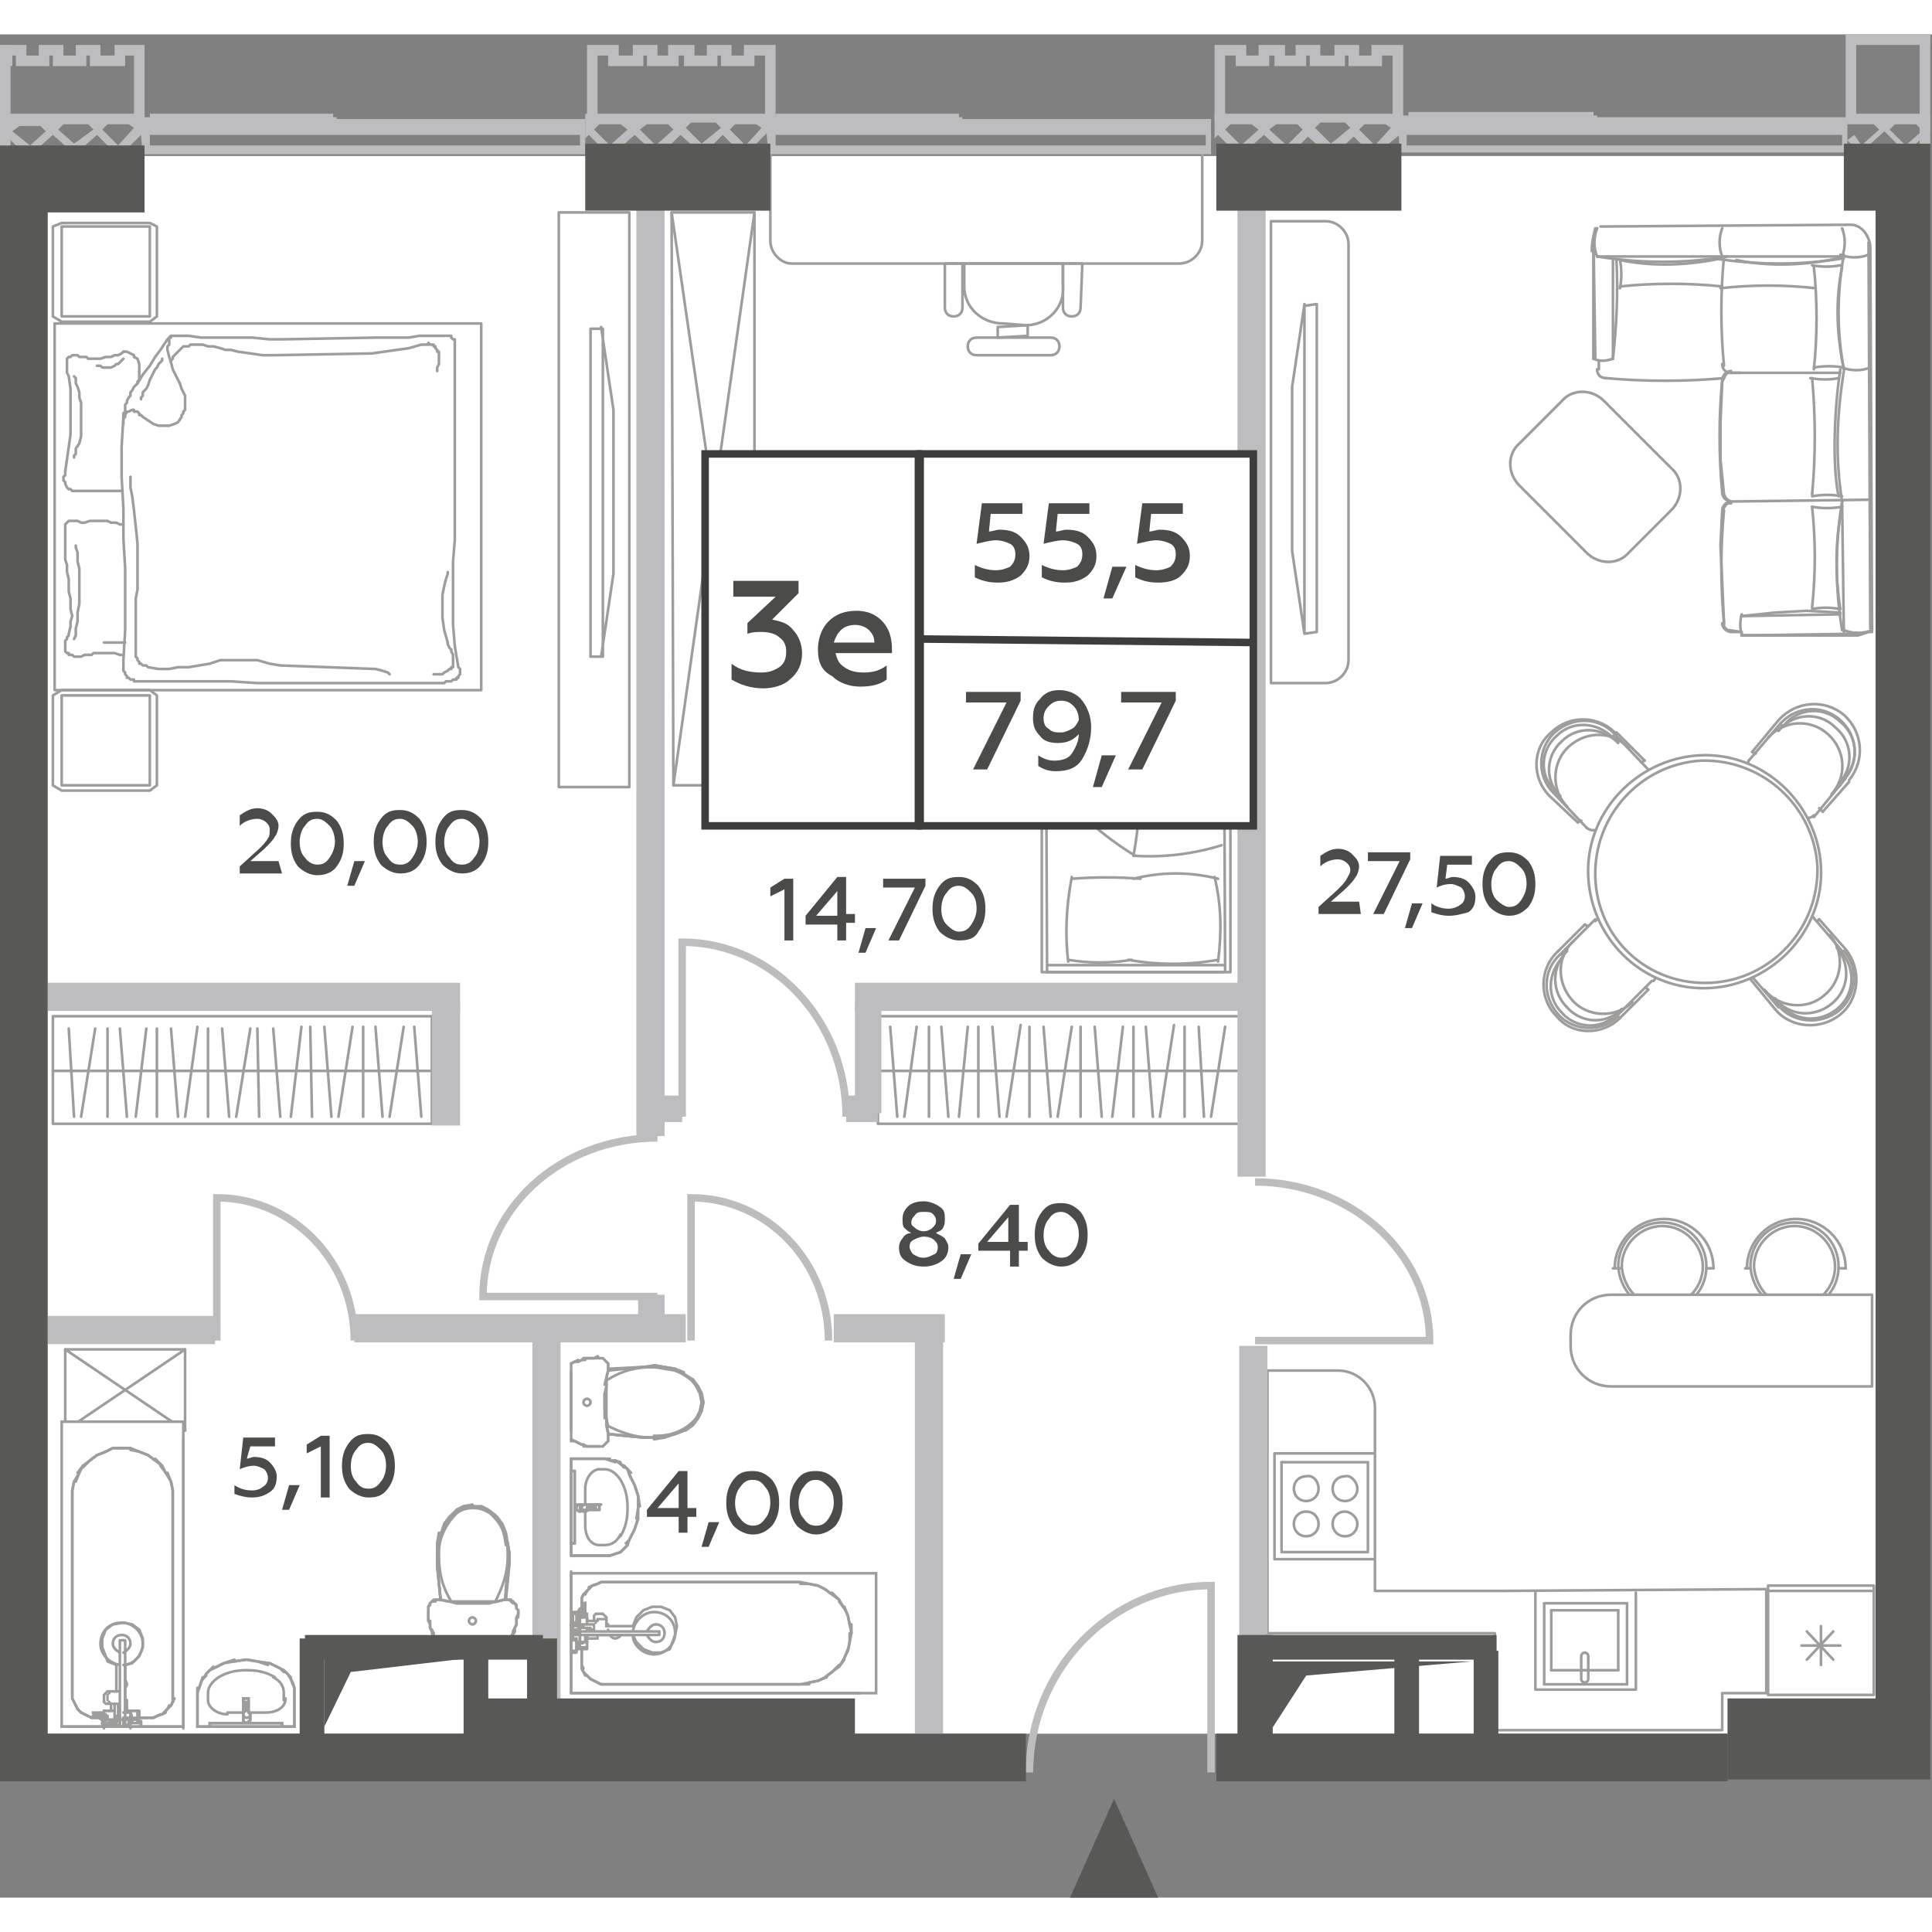 <?xml version="1.0" encoding="utf-8"?>
<!-- Generator: Adobe Illustrator 27.6.1, SVG Export Plug-In . SVG Version: 6.00 Build 0)  -->
<svg version="1.1" id="Layer_1" xmlns="http://www.w3.org/2000/svg" xmlns:xlink="http://www.w3.org/1999/xlink" x="0px" y="0px"
	   viewBox="0 0 109.6 105.7" enable-background="new 0 0 109.6 105.7" xml:space="preserve" width="200" height="200">
<rect x="0" y="0" width="109.6" height="105.7" fill="#808080" stroke="none"/>
<g id="Flats">
	<rect id="fl_12" x="2.7" y="6.9" fill="#FFFFFF" width="103.7" height="89.5"/>
</g>
<g id="objects">
	<g>
		
			<polygon fill="none" stroke="#9E9D9C" stroke-width="0.15" stroke-linecap="round" stroke-linejoin="round" stroke-miterlimit="10" points="
			70.3,55.7 49.8,55.7 49.8,59.2 49.8,61.8 70.3,61.8 70.3,59.2 		"/>
		
			<line fill="none" stroke="#9E9D9C" stroke-width="0.15" stroke-linecap="round" stroke-linejoin="round" stroke-miterlimit="10" x1="70.3" y1="58.8" x2="49.8" y2="58.8"/>
		<g>
			
				<line fill="none" stroke="#9E9D9C" stroke-width="0.15" stroke-linecap="round" stroke-linejoin="round" stroke-miterlimit="10" x1="50.9" y1="61.4" x2="50.5" y2="56.3"/>
			
				<line fill="none" stroke="#9E9D9C" stroke-width="0.15" stroke-linecap="round" stroke-linejoin="round" stroke-miterlimit="10" x1="51.3" y1="61.4" x2="52" y2="56.3"/>
		</g>
		
			<line fill="none" stroke="#9E9D9C" stroke-width="0.15" stroke-linecap="round" stroke-linejoin="round" stroke-miterlimit="10" x1="52.7" y1="61.4" x2="52.7" y2="56.3"/>
		<g>
			
				<line fill="none" stroke="#9E9D9C" stroke-width="0.15" stroke-linecap="round" stroke-linejoin="round" stroke-miterlimit="10" x1="53.8" y1="61.4" x2="53.4" y2="56.3"/>
			
				<line fill="none" stroke="#9E9D9C" stroke-width="0.15" stroke-linecap="round" stroke-linejoin="round" stroke-miterlimit="10" x1="54.4" y1="61.4" x2="54.9" y2="56.3"/>
			
				<line fill="none" stroke="#9E9D9C" stroke-width="0.15" stroke-linecap="round" stroke-linejoin="round" stroke-miterlimit="10" x1="55.5" y1="61.4" x2="55.5" y2="56.3"/>
			
				<line fill="none" stroke="#9E9D9C" stroke-width="0.15" stroke-linecap="round" stroke-linejoin="round" stroke-miterlimit="10" x1="56.7" y1="61.4" x2="56.3" y2="56.3"/>
			
				<line fill="none" stroke="#9E9D9C" stroke-width="0.15" stroke-linecap="round" stroke-linejoin="round" stroke-miterlimit="10" x1="57.1" y1="61.4" x2="57.9" y2="56.2"/>
			
				<line fill="none" stroke="#9E9D9C" stroke-width="0.15" stroke-linecap="round" stroke-linejoin="round" stroke-miterlimit="10" x1="58.4" y1="61.4" x2="58.4" y2="56.3"/>
			
				<line fill="none" stroke="#9E9D9C" stroke-width="0.15" stroke-linecap="round" stroke-linejoin="round" stroke-miterlimit="10" x1="59.6" y1="61.4" x2="59.2" y2="56.3"/>
			
				<line fill="none" stroke="#9E9D9C" stroke-width="0.15" stroke-linecap="round" stroke-linejoin="round" stroke-miterlimit="10" x1="60" y1="61.4" x2="60.8" y2="56.3"/>
		</g>
		<g>
			
				<line fill="none" stroke="#9E9D9C" stroke-width="0.15" stroke-linecap="round" stroke-linejoin="round" stroke-miterlimit="10" x1="62.5" y1="61.4" x2="62.1" y2="56.3"/>
			
				<line fill="none" stroke="#9E9D9C" stroke-width="0.15" stroke-linecap="round" stroke-linejoin="round" stroke-miterlimit="10" x1="63.1" y1="61.4" x2="63.7" y2="56.3"/>
			
				<line fill="none" stroke="#9E9D9C" stroke-width="0.15" stroke-linecap="round" stroke-linejoin="round" stroke-miterlimit="10" x1="64.3" y1="61.4" x2="64.3" y2="56.3"/>
			
				<line fill="none" stroke="#9E9D9C" stroke-width="0.15" stroke-linecap="round" stroke-linejoin="round" stroke-miterlimit="10" x1="65.4" y1="61.4" x2="65" y2="56.3"/>
			
				<line fill="none" stroke="#9E9D9C" stroke-width="0.15" stroke-linecap="round" stroke-linejoin="round" stroke-miterlimit="10" x1="65.8" y1="61.4" x2="66.6" y2="56.2"/>
			
				<line fill="none" stroke="#9E9D9C" stroke-width="0.15" stroke-linecap="round" stroke-linejoin="round" stroke-miterlimit="10" x1="67.2" y1="61.4" x2="67.2" y2="56.3"/>
			
				<line fill="none" stroke="#9E9D9C" stroke-width="0.15" stroke-linecap="round" stroke-linejoin="round" stroke-miterlimit="10" x1="68.3" y1="61.4" x2="68" y2="56.3"/>
			
				<line fill="none" stroke="#9E9D9C" stroke-width="0.15" stroke-linecap="round" stroke-linejoin="round" stroke-miterlimit="10" x1="68.7" y1="61.4" x2="69.5" y2="56.3"/>
		</g>
		
			<line fill="none" stroke="#9E9D9C" stroke-width="0.15" stroke-linecap="round" stroke-linejoin="round" stroke-miterlimit="10" x1="61.3" y1="61.4" x2="61.3" y2="56.3"/>
	</g>
	<g>
		
			<polygon fill="none" stroke="#9E9D9C" stroke-width="0.15" stroke-linecap="round" stroke-linejoin="round" stroke-miterlimit="10" points="
			24.5,55.7 3,55.7 3,59.2 3,61.8 24.5,61.8 24.5,59.2 		"/>
		
			<line fill="none" stroke="#9E9D9C" stroke-width="0.15" stroke-linecap="round" stroke-linejoin="round" stroke-miterlimit="10" x1="24.4" y1="58.8" x2="3" y2="58.8"/>
		<g>
			
				<line fill="none" stroke="#9E9D9C" stroke-width="0.15" stroke-linecap="round" stroke-linejoin="round" stroke-miterlimit="10" x1="4.2" y1="61.4" x2="3.9" y2="56.4"/>
			
				<line fill="none" stroke="#9E9D9C" stroke-width="0.15" stroke-linecap="round" stroke-linejoin="round" stroke-miterlimit="10" x1="4.6" y1="61.4" x2="5.4" y2="56.4"/>
		</g>
		
			<line fill="none" stroke="#9E9D9C" stroke-width="0.15" stroke-linecap="round" stroke-linejoin="round" stroke-miterlimit="10" x1="6.1" y1="61.4" x2="6.1" y2="56.4"/>
		<g>
			
				<line fill="none" stroke="#9E9D9C" stroke-width="0.15" stroke-linecap="round" stroke-linejoin="round" stroke-miterlimit="10" x1="7.2" y1="61.4" x2="6.8" y2="56.4"/>
			
				<line fill="none" stroke="#9E9D9C" stroke-width="0.15" stroke-linecap="round" stroke-linejoin="round" stroke-miterlimit="10" x1="7.7" y1="61.4" x2="8.3" y2="56.4"/>
			
				<line fill="none" stroke="#9E9D9C" stroke-width="0.15" stroke-linecap="round" stroke-linejoin="round" stroke-miterlimit="10" x1="8.9" y1="61.4" x2="8.9" y2="56.4"/>
			
				<line fill="none" stroke="#9E9D9C" stroke-width="0.15" stroke-linecap="round" stroke-linejoin="round" stroke-miterlimit="10" x1="10.1" y1="61.4" x2="9.7" y2="56.4"/>
			
				<line fill="none" stroke="#9E9D9C" stroke-width="0.15" stroke-linecap="round" stroke-linejoin="round" stroke-miterlimit="10" x1="10.5" y1="61.4" x2="11.2" y2="56.3"/>
			
				<line fill="none" stroke="#9E9D9C" stroke-width="0.15" stroke-linecap="round" stroke-linejoin="round" stroke-miterlimit="10" x1="11.8" y1="61.4" x2="11.8" y2="56.4"/>
			
				<line fill="none" stroke="#9E9D9C" stroke-width="0.15" stroke-linecap="round" stroke-linejoin="round" stroke-miterlimit="10" x1="13" y1="61.4" x2="12.6" y2="56.4"/>
			
				<line fill="none" stroke="#9E9D9C" stroke-width="0.15" stroke-linecap="round" stroke-linejoin="round" stroke-miterlimit="10" x1="13.4" y1="61.4" x2="14.2" y2="56.4"/>
		</g>
		<g>
			
				<line fill="none" stroke="#9E9D9C" stroke-width="0.15" stroke-linecap="round" stroke-linejoin="round" stroke-miterlimit="10" x1="15.9" y1="61.4" x2="15.5" y2="56.4"/>
			
				<line fill="none" stroke="#9E9D9C" stroke-width="0.15" stroke-linecap="round" stroke-linejoin="round" stroke-miterlimit="10" x1="16.5" y1="61.4" x2="17.1" y2="56.3"/>
			
				<line fill="none" stroke="#9E9D9C" stroke-width="0.15" stroke-linecap="round" stroke-linejoin="round" stroke-miterlimit="10" x1="17.7" y1="61.4" x2="17.6" y2="56.3"/>
			
				<line fill="none" stroke="#9E9D9C" stroke-width="0.15" stroke-linecap="round" stroke-linejoin="round" stroke-miterlimit="10" x1="18.8" y1="61.4" x2="18.4" y2="56.3"/>
			
				<line fill="none" stroke="#9E9D9C" stroke-width="0.15" stroke-linecap="round" stroke-linejoin="round" stroke-miterlimit="10" x1="19.2" y1="61.4" x2="20" y2="56.3"/>
			
				<line fill="none" stroke="#9E9D9C" stroke-width="0.15" stroke-linecap="round" stroke-linejoin="round" stroke-miterlimit="10" x1="20.6" y1="61.4" x2="20.6" y2="56.3"/>
			
				<line fill="none" stroke="#9E9D9C" stroke-width="0.15" stroke-linecap="round" stroke-linejoin="round" stroke-miterlimit="10" x1="21.7" y1="61.4" x2="21.3" y2="56.3"/>
			
				<line fill="none" stroke="#9E9D9C" stroke-width="0.15" stroke-linecap="round" stroke-linejoin="round" stroke-miterlimit="10" x1="23.9" y1="61.4" x2="23.5" y2="56.3"/>
			
				<line fill="none" stroke="#9E9D9C" stroke-width="0.15" stroke-linecap="round" stroke-linejoin="round" stroke-miterlimit="10" x1="22.1" y1="61.4" x2="22.9" y2="56.3"/>
		</g>
		
			<line fill="none" stroke="#9E9D9C" stroke-width="0.15" stroke-linecap="round" stroke-linejoin="round" stroke-miterlimit="10" x1="14.7" y1="61.4" x2="14.6" y2="56.4"/>
	</g>
	
		<path fill="#FFFFFF" stroke="#9E9D9C" stroke-width="0.15" stroke-linecap="round" stroke-linejoin="round" stroke-miterlimit="10" d="
		M85.3,88.3h-0.4H78V77.9c0-1.1-0.9-2.1-2.1-2.1h-4v14.9h5.5h0.5h6.9v5.5h12.9v-2.1h2.5v-5.9L85.3,88.3z"/>
	<g>
		
			<polyline fill="#FFFFFF" stroke="#9E9D9C" stroke-width="0.15" stroke-linecap="round" stroke-linejoin="round" stroke-miterlimit="10" points="
			77.9,80.5 72.3,80.5 72.3,86.5 77.9,86.5 		"/>
		<g>
			
				<path fill="#FFFFFF" stroke="#9E9D9C" stroke-width="0.15" stroke-linecap="round" stroke-linejoin="round" stroke-miterlimit="10" d="
				M77,84.5c0,0.4-0.3,0.7-0.7,0.7c-0.4,0-0.7-0.3-0.7-0.7c0-0.4,0.3-0.7,0.7-0.7C76.6,83.8,77,84.1,77,84.5z"/>
			
				<path fill="#FFFFFF" stroke="#9E9D9C" stroke-width="0.15" stroke-linecap="round" stroke-linejoin="round" stroke-miterlimit="10" d="
				M74.8,84.5c0,0.4-0.3,0.7-0.7,0.7c-0.4,0-0.7-0.3-0.7-0.7c0-0.4,0.3-0.7,0.7-0.7S74.8,84.1,74.8,84.5z"/>
			
				<path fill="#FFFFFF" stroke="#9E9D9C" stroke-width="0.15" stroke-linecap="round" stroke-linejoin="round" stroke-miterlimit="10" d="
				M77,82.5c0,0.4-0.3,0.7-0.7,0.7c-0.4,0-0.7-0.3-0.7-0.7c0-0.4,0.3-0.7,0.7-0.7C76.6,81.7,77,82.1,77,82.5z"/>
			
				<path fill="#FFFFFF" stroke="#9E9D9C" stroke-width="0.15" stroke-linecap="round" stroke-linejoin="round" stroke-miterlimit="10" d="
				M74.8,82.5c0,0.4-0.3,0.7-0.7,0.7c-0.4,0-0.7-0.3-0.7-0.7c0-0.4,0.3-0.7,0.7-0.7C74.5,81.7,74.8,82.1,74.8,82.5z"/>
			
				<line fill="none" stroke="#9E9D9C" stroke-width="0.15" stroke-linecap="round" stroke-linejoin="round" stroke-miterlimit="10" x1="77.6" y1="86.1" x2="72.7" y2="86.1"/>
			
				<line fill="none" stroke="#9E9D9C" stroke-width="0.15" stroke-linecap="round" stroke-linejoin="round" stroke-miterlimit="10" x1="77.6" y1="81" x2="77.6" y2="86"/>
			
				<line fill="none" stroke="#9E9D9C" stroke-width="0.15" stroke-linecap="round" stroke-linejoin="round" stroke-miterlimit="10" x1="72.7" y1="81" x2="77.6" y2="81"/>
			
				<line fill="none" stroke="#9E9D9C" stroke-width="0.15" stroke-linecap="round" stroke-linejoin="round" stroke-miterlimit="10" x1="72.7" y1="86" x2="72.7" y2="81"/>
		</g>
	</g>
	<g>
		
			<polyline fill="#FFFFFF" stroke="#9E9D9C" stroke-width="0.15" stroke-linecap="round" stroke-linejoin="round" stroke-miterlimit="10" points="
			87.1,88.4 87.1,93.9 92.8,93.9 92.8,88.4 		"/>
		<g>
			
				<path fill="#FFFFFF" stroke="#9E9D9C" stroke-width="0.15" stroke-linecap="round" stroke-linejoin="round" stroke-miterlimit="10" d="
				M89.7,92c0-0.1,0.1-0.2,0.2-0.2s0.2,0.1,0.2,0.2v1.3c0,0.1-0.1,0.2-0.2,0.2s-0.2-0.1-0.2-0.2V92z"/>
			
				<line fill="none" stroke="#9E9D9C" stroke-width="0.15" stroke-linecap="round" stroke-linejoin="round" stroke-miterlimit="10" x1="88" y1="89.4" x2="91.8" y2="89.4"/>
			
				<line fill="none" stroke="#9E9D9C" stroke-width="0.15" stroke-linecap="round" stroke-linejoin="round" stroke-miterlimit="10" x1="88" y1="92.8" x2="88" y2="89.4"/>
			
				<line fill="none" stroke="#9E9D9C" stroke-width="0.15" stroke-linecap="round" stroke-linejoin="round" stroke-miterlimit="10" x1="91.8" y1="92.8" x2="88" y2="92.8"/>
			
				<line fill="none" stroke="#9E9D9C" stroke-width="0.15" stroke-linecap="round" stroke-linejoin="round" stroke-miterlimit="10" x1="91.8" y1="89.4" x2="91.8" y2="92.8"/>
			
				<line fill="none" stroke="#9E9D9C" stroke-width="0.15" stroke-linecap="round" stroke-linejoin="round" stroke-miterlimit="10" x1="92.3" y1="93.6" x2="92.3" y2="89"/>
			
				<line fill="none" stroke="#9E9D9C" stroke-width="0.15" stroke-linecap="round" stroke-linejoin="round" stroke-miterlimit="10" x1="87.6" y1="93.6" x2="92.3" y2="93.6"/>
			
				<line fill="none" stroke="#9E9D9C" stroke-width="0.15" stroke-linecap="round" stroke-linejoin="round" stroke-miterlimit="10" x1="87.6" y1="89" x2="87.6" y2="93.6"/>
			
				<line fill="none" stroke="#9E9D9C" stroke-width="0.15" stroke-linecap="round" stroke-linejoin="round" stroke-miterlimit="10" x1="92.3" y1="89" x2="87.6" y2="89"/>
		</g>
	</g>
	<g>
		
			<rect x="100.3" y="88" fill="#FFFFFF" stroke="#9E9D9C" stroke-width="0.15" stroke-linecap="round" stroke-linejoin="round" stroke-miterlimit="10" width="6" height="6.2"/>
		
			<line fill="none" stroke="#9E9D9C" stroke-width="0.15" stroke-linecap="round" stroke-linejoin="round" stroke-miterlimit="10" x1="106.2" y1="88.3" x2="100.3" y2="88.3"/>
	</g>
	<g>
		<g>
			
				<line fill="none" stroke="#9E9D9C" stroke-width="0.15" stroke-linecap="round" stroke-linejoin="round" stroke-miterlimit="10" x1="102.5" y1="92.2" x2="104" y2="90.6"/>
			
				<line fill="none" stroke="#9E9D9C" stroke-width="0.15" stroke-linecap="round" stroke-linejoin="round" stroke-miterlimit="10" x1="102.5" y1="90.6" x2="104" y2="92.2"/>
		</g>
		<g>
			
				<line fill="none" stroke="#9E9D9C" stroke-width="0.15" stroke-linecap="round" stroke-linejoin="round" stroke-miterlimit="10" x1="103.3" y1="92.5" x2="103.3" y2="90.3"/>
			
				<line fill="none" stroke="#9E9D9C" stroke-width="0.15" stroke-linecap="round" stroke-linejoin="round" stroke-miterlimit="10" x1="102.2" y1="91.4" x2="104.4" y2="91.4"/>
		</g>
	</g>
	
		<path fill="none" stroke="#9E9D9C" stroke-width="0.15" stroke-linecap="round" stroke-linejoin="round" stroke-miterlimit="10" d="
		M58.2,16.5c1.2,0,2.2-1,2.1-2.2V13h-5.7v2.5c0,0.3-0.2,0.5-0.5,0.5l0,0c-0.3,0-0.5-0.2-0.5-0.5V13h1.1v1.3c0,1.2,1,2.1,2.2,2.1
		L58.2,16.5L58.2,16.5z"/>
	
		<path fill="none" stroke="#9E9D9C" stroke-width="0.15" stroke-linecap="round" stroke-linejoin="round" stroke-miterlimit="10" d="
		M59.6,18.2c0.3,0,0.5-0.2,0.5-0.5l0,0c0-0.3-0.2-0.5-0.5-0.5h-4.2c-0.3,0-0.5,0.2-0.5,0.5l0,0c0,0.3,0.2,0.5,0.5,0.5H59.6
		L59.6,18.2z"/>
	
		<polygon fill="none" stroke="#9E9D9C" stroke-width="0.15" stroke-linecap="round" stroke-linejoin="round" stroke-miterlimit="10" points="
		58.3,17.1 58.3,16.5 56.6,16.6 56.6,17.2 	"/>
	
		<path fill="none" stroke="#9E9D9C" stroke-width="0.15" stroke-linecap="round" stroke-linejoin="round" stroke-miterlimit="10" d="
		M61.4,13h-1.1v2.5c0,0.3,0.2,0.5,0.5,0.5l0,0c0.3,0,0.5-0.2,0.5-0.5L61.4,13L61.4,13z"/>
	
		<path fill="none" stroke="#9E9D9C" stroke-width="0.15" stroke-linecap="round" stroke-linejoin="round" stroke-miterlimit="10" d="
		M43.7,11.7V6.6h24.5v5.1c0,0.7-0.6,1.3-1.3,1.3h-22C44.3,13,43.7,12.4,43.7,11.7z"/>
	<g>
		
			<rect x="59.1" y="29.7" fill="none" stroke="#9E9D9C" stroke-width="0.15" stroke-linecap="round" stroke-linejoin="round" stroke-miterlimit="10" width="10.7" height="23.5"/>
		
			<path fill="none" stroke="#9E9D9C" stroke-width="0.15" stroke-linecap="round" stroke-linejoin="round" stroke-miterlimit="10" d="
			M69.1,52.5c-1.7,0.3-3.4,0.3-5.1,0"/>
		
			<line fill="none" stroke="#9E9D9C" stroke-width="0.15" stroke-linecap="round" stroke-linejoin="round" stroke-miterlimit="10" x1="69.4" y1="53.2" x2="59.4" y2="53.2"/>
		
			<line fill="none" stroke="#9E9D9C" stroke-width="0.15" stroke-linecap="round" stroke-linejoin="round" stroke-miterlimit="10" x1="69.4" y1="52.8" x2="59.4" y2="52.8"/>
		
			<path fill="none" stroke="#9E9D9C" stroke-width="0.15" stroke-linecap="round" stroke-linejoin="round" stroke-miterlimit="10" d="
			M69.3,46c-1.6,0.5-3.3,0.7-4.9,0.6"/>
		
			<path fill="none" stroke="#9E9D9C" stroke-width="0.15" stroke-linecap="round" stroke-linejoin="round" stroke-miterlimit="10" d="
			M64.3,47.9c1.6-0.4,3.2-0.4,4.8,0"/>
		
			<line fill="none" stroke="#9E9D9C" stroke-width="0.15" stroke-linecap="round" stroke-linejoin="round" stroke-miterlimit="10" x1="59.3" y1="30" x2="69.4" y2="30"/>
		
			<line fill="none" stroke="#9E9D9C" stroke-width="0.15" stroke-linecap="round" stroke-linejoin="round" stroke-miterlimit="10" x1="59.4" y1="53.2" x2="59.3" y2="30"/>
		
			<path fill="none" stroke="#9E9D9C" stroke-width="0.15" stroke-linecap="round" stroke-linejoin="round" stroke-miterlimit="10" d="
			M64.4,46.6c-1.8-1.1-3.4-2.5-4.7-4.2"/>
		
			<path fill="none" stroke="#9E9D9C" stroke-width="0.15" stroke-linecap="round" stroke-linejoin="round" stroke-miterlimit="10" d="
			M64.6,41.8c0.1,1.6,0,3.2-0.3,4.8"/>
		
			<path fill="none" stroke="#9E9D9C" stroke-width="0.15" stroke-linecap="round" stroke-linejoin="round" stroke-miterlimit="10" d="
			M64.5,41.8c-1.6,0.6-3.4,0.8-5.1,0.4"/>
		
			<path fill="none" stroke="#9E9D9C" stroke-width="0.15" stroke-linecap="round" stroke-linejoin="round" stroke-miterlimit="10" d="
			M60.6,52.6c-0.2-1.6-0.1-3.2,0.2-4.8"/>
		
			<path fill="none" stroke="#9E9D9C" stroke-width="0.15" stroke-linecap="round" stroke-linejoin="round" stroke-miterlimit="10" d="
			M69.1,52.6c0.2-1.6,0.2-3.2-0.2-4.8"/>
		
			<path fill="none" stroke="#9E9D9C" stroke-width="0.15" stroke-linecap="round" stroke-linejoin="round" stroke-miterlimit="10" d="
			M64.2,52.5c-1.2,0.2-2.4,0.2-3.6,0"/>
		
			<path fill="none" stroke="#9E9D9C" stroke-width="0.15" stroke-linecap="round" stroke-linejoin="round" stroke-miterlimit="10" d="
			M60.8,47.9c1.3-0.1,2.6-0.1,3.9,0"/>
		
			<line fill="none" stroke="#9E9D9C" stroke-width="0.15" stroke-linecap="round" stroke-linejoin="round" stroke-miterlimit="10" x1="69.5" y1="53.1" x2="69.4" y2="30.1"/>
	</g>
	<g>
		
			<polyline fill="none" stroke="#9E9D9C" stroke-width="0.15" stroke-linecap="round" stroke-linejoin="round" stroke-miterlimit="10" points="
			8.9,37.5 8.9,42.6 8.5,42.9 3.5,42.9 3,42.6 3,37.5 3.5,37.2 8.5,37.2 8.9,37.5 		"/>
		
			<polyline fill="none" stroke="#9E9D9C" stroke-width="0.15" stroke-linecap="round" stroke-linejoin="round" stroke-miterlimit="10" points="
			8.9,10.9 8.9,16 8.5,16.3 3.5,16.3 3,16 3,10.9 3.5,10.7 8.5,10.7 8.9,10.9 		"/>
		
			<rect x="3.1" y="16.4" fill="none" stroke="#9E9D9C" stroke-width="0.15" stroke-linecap="round" stroke-linejoin="round" stroke-miterlimit="10" width="24.2" height="20.8"/>
		
			<polyline fill="none" stroke="#9E9D9C" stroke-width="0.15" stroke-linecap="round" stroke-linejoin="round" stroke-miterlimit="10" points="
			8.5,10.9 3.5,10.9 3.5,16 8.5,16 8.5,10.9 		"/>
		
			<polyline fill="none" stroke="#9E9D9C" stroke-width="0.15" stroke-linecap="round" stroke-linejoin="round" stroke-miterlimit="10" points="
			7.7,36.7 7.9,36.7 8.4,36.7 9.2,36.7 10.3,36.7 11.6,36.7 13.1,36.7 14.6,36.8 16.2,36.8 21.4,36.8 21.9,36.8 22.3,36.8 
			22.8,36.8 23.2,36.8 23.7,36.8 24.1,36.8 24.6,36.8 24.7,36.8 24.9,36.8 25,36.8 25.2,36.8 25.3,36.7 25.4,36.7 25.6,36.7 
			25.7,36.6 25.8,36.6 25.8,36.6 25.9,36.6 25.9,36.5 25.9,36.5 26,36.5 26,36.5 26,36.4 26.1,36.3 26.1,36.3 26.1,36.2 26.1,36.1 
			26.1,36.1 26.1,36 26,35.9 26,35.9 25.8,34.7 25.7,33.5 25.7,32.3 25.7,31.1 25.7,29.9 25.8,28.7 25.8,27.5 25.8,26.3 25.8,25.3 
			25.8,24.2 25.8,23.2 25.8,22.1 25.8,21.1 25.8,20.1 25.8,19 25.8,18 25.8,17.9 25.8,17.8 25.8,17.7 25.8,17.6 25.8,17.5 
			25.8,17.4 25.8,17.3 25.7,17.3 25.6,17.2 25.6,17.1 25.5,17.1 25.4,17.1 25.3,17.1 25.2,17.1 25.1,17.1 25.1,17.1 24.4,17.1 
			23.8,17.1 23.2,17.2 22.6,17.2 22,17.2 21.4,17.2 16,17.3 15.3,17.3 14.3,17.2 13.3,17.2 12.3,17.2 11.4,17.2 10.7,17.1 
			10.2,17.1 9.8,17.1 9.7,17.1 9.6,17.2 9.5,17.3 9.3,17.6 9.1,17.9 8.8,18.3 8.5,18.8 8.1,19.3 7.8,19.8 7.7,19.9 7.6,20 7.5,20.2 
			7.4,20.3 7.4,20.5 7.3,20.6 7.2,20.8 7.2,20.9 7.1,21 7.1,21.1 7.1,21.2 7.1,21.3 7.1,21.4 7,21.5 7,21.6 7,21.7 6.9,23.4 
			6.9,25.1 7,26.9 7,28.6 7.1,30.3 7.1,32 7.1,33.8 7,35.5 7,35.6 7,35.7 7,35.9 7,36 7,36.1 7.1,36.2 7.1,36.3 7.2,36.4 7.2,36.5 
			7.3,36.5 7.4,36.6 7.5,36.6 7.6,36.6 7.6,36.7 7.7,36.7 		"/>
		
			<polyline fill="none" stroke="#9E9D9C" stroke-width="0.15" stroke-linecap="round" stroke-linejoin="round" stroke-miterlimit="10" points="
			9.7,17.1 9.7,17.1 9.7,17.2 9.6,17.2 9.6,17.3 9.6,17.4 9.6,17.6 9.5,17.7 9.5,17.9 9.6,18.3 9.7,18.6 9.8,19 10,19.4 10.2,19.8 
			10.3,20.1 10.5,20.5 10.5,20.9 10.5,21 10.5,21.1 10.5,21.2 10.5,21.3 10.4,21.4 10.4,21.5 10.3,21.6 10.3,21.7 10.1,22 9.9,22.1 
			9.6,22.2 9.3,22.2 9,22.2 8.7,22.1 8.4,21.9 8.1,21.7 8,21.6 7.9,21.6 7.9,21.5 7.8,21.4 7.7,21.4 7.6,21.4 7.6,21.3 7.5,21.3 
			7.3,21.4 7.2,21.4 7.1,21.6 7.1,21.7 7,21.8 7,22 7,22 7,22.1 		"/>
		
			<polyline fill="none" stroke="#9E9D9C" stroke-width="0.15" stroke-linecap="round" stroke-linejoin="round" stroke-miterlimit="10" points="
			9.7,18.6 9.7,18.5 9.7,18.5 9.8,18.4 9.8,18.3 9.9,18.2 10,18.1 10.1,18 10.2,17.9 10.3,17.8 10.3,17.8 10.4,17.7 10.5,17.7 
			10.6,17.7 10.7,17.7 10.7,17.7 10.8,17.6 11.2,17.6 11.5,17.6 11.8,17.7 12.1,17.7 12.5,17.8 12.8,17.9 13.1,17.9 13.5,18 
			14.2,18.1 14.9,18.2 15.6,18.2 21.1,18.1 21.8,18 22.5,17.9 23.2,17.8 23.9,17.6 24,17.6 24.1,17.6 24.2,17.6 24.3,17.6 
			24.3,17.5 24.4,17.6 24.5,17.6 24.6,17.6 24.6,17.7 24.7,17.7 24.7,17.8 24.8,17.9 24.8,18 24.9,18 24.9,18.1 24.9,18.3 
			24.9,18.4 24.9,18.6 24.9,18.7 24.8,18.9 24.8,19 24.8,19.1 24.8,19.1 		"/>
		
			<polyline fill="none" stroke="#9E9D9C" stroke-width="0.15" stroke-linecap="round" stroke-linejoin="round" stroke-miterlimit="10" points="
			7.4,25.1 7.4,25.3 7.4,25.7 7.5,26.2 7.6,27 7.7,27.9 7.8,28.9 7.8,29.9 7.8,31 7.8,31.5 7.7,32 7.7,32.5 7.7,33 7.7,33.5 
			7.7,33.9 7.7,34.4 7.7,34.9 7.7,34.9 7.7,35.1 7.7,35.1 7.7,35.2 7.7,35.3 7.7,35.3 7.8,35.4 7.8,35.5 7.9,35.6 7.9,35.7 8,35.7 
			8.1,35.8 8.2,35.8 8.2,35.8 8.3,35.8 8.4,35.9 9,36 9.6,36 10.1,35.9 10.7,35.9 11.3,35.8 11.9,35.7 12.5,35.5 13,35.5 13.8,35.5 
			14.6,35.5 15.3,35.7 15.9,35.8 21.3,36 21.7,36.1 22,36.2 22.1,36.3 		"/>
		
			<polyline fill="none" stroke="#9E9D9C" stroke-width="0.15" stroke-linecap="round" stroke-linejoin="round" stroke-miterlimit="10" points="
			7.8,19.8 7.8,19.7 7.9,19.6 7.9,19.4 7.9,19.2 7.9,18.9 7.9,18.7 7.8,18.4 7.6,18.3 7.6,18.2 7.4,18.1 7.4,18.1 7.2,18 7.2,18 
			7.1,18 7,18 		"/>
		
			<polyline fill="none" stroke="#9E9D9C" stroke-width="0.15" stroke-linecap="round" stroke-linejoin="round" stroke-miterlimit="10" points="
			8,20.7 8,20.7 8,20.6 8.1,20.5 8.1,20.3 8.3,20.1 8.4,19.9 8.5,19.6 8.6,19.4 8.7,19.2 8.8,19 8.9,18.9 9,18.7 9.1,18.6 9.2,18.5 
			9.2,18.4 		"/>
		
			<polyline fill="none" stroke="#9E9D9C" stroke-width="0.15" stroke-linecap="round" stroke-linejoin="round" stroke-miterlimit="10" points="
			25.4,30.5 25.4,30.6 25.3,30.9 25.2,31.3 25.1,31.8 25.1,32.4 25.1,33.1 25.2,33.8 25.4,34.5 25.4,34.6 25.5,34.8 25.6,34.9 
			25.6,35 25.7,35.2 25.7,35.3 25.7,35.5 25.7,35.6 25.7,35.7 25.7,35.8 25.7,35.8 25.7,35.9 25.6,35.9 25.6,35.9 25.6,36 25.5,36 
			25.4,36.1 25.2,36.2 25.1,36.3 24.9,36.3 24.8,36.3 24.7,36.3 24.6,36.3 24.6,36.3 		"/>
		
			<polyline fill="none" stroke="#9E9D9C" stroke-width="0.15" stroke-linecap="round" stroke-linejoin="round" stroke-miterlimit="10" points="
			7,27.8 7,27.8 6.9,27.8 6.8,27.8 6.6,27.7 6.5,27.7 6.3,27.7 6.1,27.6 5.9,27.6 5.7,27.6 5.5,27.6 5.3,27.6 5.1,27.6 4.8,27.7 
			4.6,27.7 4.4,27.6 4.2,27.6 4.2,27.6 4.1,27.6 4.1,27.6 4,27.6 4,27.6 4,27.6 3.9,27.6 3.9,27.6 3.8,27.7 3.8,27.7 3.7,27.8 
			3.7,27.8 3.7,27.9 3.7,28 3.7,28.1 3.7,28.2 3.7,28.6 3.7,29 3.7,29.4 3.7,29.8 3.8,30.1 3.8,30.5 3.9,30.9 3.9,31.3 3.9,31.6 
			4,32 4,32.3 4,32.6 4.1,33 4,33.3 4,33.6 3.9,34 3.9,34.1 3.8,34.2 3.8,34.3 3.7,34.4 3.7,34.5 3.7,34.7 3.7,34.8 3.7,34.9 
			3.7,35 3.8,35.1 3.9,35.1 3.9,35.2 4,35.2 4.1,35.2 4.2,35.3 4.3,35.3 4.5,35.3 4.6,35.3 4.8,35.2 4.9,35.2 5,35.2 5.2,35.2 
			5.3,35.1 5.5,35.1 5.8,35.1 6,35.1 6.3,35.1 6.5,35.1 6.8,35.2 6.9,35.2 7,35.2 7,35.2 		"/>
		
			<polyline fill="none" stroke="#9E9D9C" stroke-width="0.15" stroke-linecap="round" stroke-linejoin="round" stroke-miterlimit="10" points="
			4.3,29 4.3,29 4.3,29.1 4.4,29.4 4.4,29.6 4.4,29.9 4.5,30.3 4.5,30.6 4.5,31 4.5,31.7 4.5,32.3 4.4,32.8 4.4,33.3 4.3,33.7 
			4.3,34.1 4.2,34.3 4.2,34.3 		"/>
		
			<polyline fill="none" stroke="#9E9D9C" stroke-width="0.15" stroke-linecap="round" stroke-linejoin="round" stroke-miterlimit="10" points="
			5.5,18.8 5.5,18.8 5.5,18.8 5.7,18.8 5.8,18.9 6,18.9 6.2,18.9 6.3,18.9 6.5,18.8 6.6,18.7 6.7,18.7 6.8,18.6 6.9,18.5 6.9,18.5 
			7,18.4 7,18.4 		"/>
		
			<polyline fill="none" stroke="#9E9D9C" stroke-width="0.15" stroke-linecap="round" stroke-linejoin="round" stroke-miterlimit="10" points="
			4.2,19.4 4.2,19.4 4.3,19.5 4.3,19.8 4.4,20 4.5,20.3 4.5,20.6 4.6,20.9 4.6,21.3 4.6,21.8 4.6,22.3 4.6,22.8 4.5,23.2 4.3,23.5 
			4.3,23.8 4.2,23.9 4.2,24 		"/>
		
			<polyline fill="none" stroke="#9E9D9C" stroke-width="0.15" stroke-linecap="round" stroke-linejoin="round" stroke-miterlimit="10" points="
			7,18 7,18 6.9,18.1 6.7,18.2 6.5,18.2 6.3,18.3 6,18.3 5.7,18.4 5.5,18.4 5.3,18.4 5.2,18.4 5.1,18.4 5,18.4 4.9,18.3 4.8,18.3 
			4.6,18.3 4.5,18.3 4.4,18.2 4.4,18.2 4.3,18.2 4.3,18.2 4.2,18.2 4.1,18.2 4.1,18.2 4,18.3 3.9,18.3 3.8,18.4 3.8,18.6 3.8,18.7 
			3.8,18.9 3.8,19 3.8,19.2 3.9,19.4 4,20.1 4,20.7 4,21.4 4,22.1 4,22.7 3.9,23.4 3.8,24.1 3.7,24.8 3.7,24.8 3.7,25 3.6,25.1 
			3.6,25.2 3.6,25.2 3.6,25.3 3.7,25.4 3.7,25.5 3.8,25.7 3.9,25.8 4,25.8 4.1,25.9 4.2,25.9 4.3,25.9 4.5,25.9 4.6,25.9 5.1,25.9 
			5.5,25.9 5.9,25.9 6.2,25.9 6.5,25.9 6.7,25.9 6.9,25.9 6.9,25.9 		"/>
		
			<polyline fill="none" stroke="#9E9D9C" stroke-width="0.15" stroke-linecap="round" stroke-linejoin="round" stroke-miterlimit="10" points="
			5.9,34.5 5.9,34.5 6,34.5 6,34.5 6.2,34.5 6.3,34.5 6.4,34.5 6.6,34.5 6.7,34.5 6.8,34.5 6.9,34.5 6.9,34.5 7,34.5 7,34.5 7,34.5 
			7.1,34.5 		"/>
		
			<polyline fill="none" stroke="#9E9D9C" stroke-width="0.15" stroke-linecap="round" stroke-linejoin="round" stroke-miterlimit="10" points="
			8.5,37.5 3.5,37.5 3.5,42.6 8.5,42.6 8.5,37.5 		"/>
	</g>
	
		<rect x="31.7" y="10.1" fill="none" stroke="#9E9D9C" stroke-width="0.15" stroke-linecap="round" stroke-linejoin="round" stroke-miterlimit="10" width="4" height="32.6"/>
	
		<path fill="none" stroke="#9E9D9C" stroke-width="0.15" stroke-linecap="round" stroke-linejoin="round" stroke-miterlimit="10" d="
		M33.5,35.3V16.7h0.7v18.6C34.2,35.3,33.5,35.3,33.5,35.3z M34.1,16.6l0.7,4.7v9.3l-0.7,4.7"/>
	
		<polyline fill="none" stroke="#9E9D9C" stroke-width="0.15" stroke-linecap="round" stroke-linejoin="round" stroke-miterlimit="10" points="
		38.1,10.1 42.8,10.1 42.8,42.6 38.2,42.6 38.1,10.1 	"/>
	
		<line fill="none" stroke="#9E9D9C" stroke-width="0.15" stroke-linecap="round" stroke-linejoin="round" stroke-miterlimit="10" x1="42.8" y1="10.1" x2="38.2" y2="42.6"/>
	
		<line fill="none" stroke="#9E9D9C" stroke-width="0.15" stroke-linecap="round" stroke-linejoin="round" stroke-miterlimit="10" x1="42.8" y1="42.6" x2="38.1" y2="10.1"/>
	<g>
		
			<path fill="none" stroke="#9E9D9C" stroke-width="0.15" stroke-linecap="round" stroke-linejoin="round" stroke-miterlimit="10" d="
			M92,55.3c-0.9,0.9-2.3,0.8-3.1-0.1c-0.9-0.9-0.9-2.3,0-3.2"/>
		
			<path fill="none" stroke="#9E9D9C" stroke-width="0.15" stroke-linecap="round" stroke-linejoin="round" stroke-miterlimit="10" d="
			M91.7,55.6c-0.9,0.9-2.3,0.8-3.1-0.1c-0.9-0.9-0.8-2.3,0.1-3.2"/>
		
			<path fill="none" stroke="#9E9D9C" stroke-width="0.15" stroke-linecap="round" stroke-linejoin="round" stroke-miterlimit="10" d="
			M91.9,55.8c-1,1-2.7,1-3.6-0.1c-1-1-1-2.7,0.1-3.7"/>
		
			<path fill="none" stroke="#9E9D9C" stroke-width="0.15" stroke-linecap="round" stroke-linejoin="round" stroke-miterlimit="10" d="
			M91.8,55.7c-0.9,0.9-2.5,0.9-3.4-0.1s-0.9-2.5,0.1-3.4"/>
		
			<line fill="none" stroke="#9E9D9C" stroke-width="0.15" stroke-linecap="round" stroke-linejoin="round" stroke-miterlimit="10" x1="91.9" y1="55.8" x2="93.5" y2="54.2"/>
		
			<line fill="none" stroke="#9E9D9C" stroke-width="0.15" stroke-linecap="round" stroke-linejoin="round" stroke-miterlimit="10" x1="88.4" y1="52" x2="89.9" y2="50.5"/>
		
			<path fill="none" stroke="#9E9D9C" stroke-width="0.15" stroke-linecap="round" stroke-linejoin="round" stroke-miterlimit="10" d="
			M92.6,54.9c-0.9,0.9-2.5,0.9-3.4-0.1s-0.9-2.5,0.1-3.4"/>
		
			<line fill="none" stroke="#9E9D9C" stroke-width="0.15" stroke-linecap="round" stroke-linejoin="round" stroke-miterlimit="10" x1="91.2" y1="50.2" x2="93.7" y2="52.9"/>
		
			<line fill="none" stroke="#9E9D9C" stroke-width="0.15" stroke-linecap="round" stroke-linejoin="round" stroke-miterlimit="10" x1="88.6" y1="52.2" x2="88.9" y2="51.9"/>
		
			<line fill="none" stroke="#9E9D9C" stroke-width="0.15" stroke-linecap="round" stroke-linejoin="round" stroke-miterlimit="10" x1="88.9" y1="51.9" x2="88.8" y2="51.9"/>
		
			<line fill="none" stroke="#9E9D9C" stroke-width="0.15" stroke-linecap="round" stroke-linejoin="round" stroke-miterlimit="10" x1="88.5" y1="52.2" x2="90.5" y2="50.2"/>
		
			<path fill="none" stroke="#9E9D9C" stroke-width="0.15" stroke-linecap="round" stroke-linejoin="round" stroke-miterlimit="10" d="
			M90.5,50.3c0.2-0.2,0.5-0.2,0.7,0"/>
		
			<line fill="none" stroke="#9E9D9C" stroke-width="0.15" stroke-linecap="round" stroke-linejoin="round" stroke-miterlimit="10" x1="89.9" y1="50.5" x2="90.1" y2="50.6"/>
		
			<line fill="none" stroke="#9E9D9C" stroke-width="0.15" stroke-linecap="round" stroke-linejoin="round" stroke-miterlimit="10" x1="92" y1="55.3" x2="92.1" y2="55.3"/>
		
			<line fill="none" stroke="#9E9D9C" stroke-width="0.15" stroke-linecap="round" stroke-linejoin="round" stroke-miterlimit="10" x1="91.7" y1="55.6" x2="92" y2="55.3"/>
		
			<line fill="none" stroke="#9E9D9C" stroke-width="0.15" stroke-linecap="round" stroke-linejoin="round" stroke-miterlimit="10" x1="91.8" y1="55.6" x2="93.7" y2="53.7"/>
		
			<path fill="none" stroke="#9E9D9C" stroke-width="0.15" stroke-linecap="round" stroke-linejoin="round" stroke-miterlimit="10" d="
			M93.8,52.9c0.2,0.2,0.2,0.6,0,0.8"/>
		
			<line fill="none" stroke="#9E9D9C" stroke-width="0.15" stroke-linecap="round" stroke-linejoin="round" stroke-miterlimit="10" x1="93.4" y1="54.1" x2="93.5" y2="54.2"/>
	</g>
	<g>
		
			<path fill="none" stroke="#9E9D9C" stroke-width="0.15" stroke-linecap="round" stroke-linejoin="round" stroke-miterlimit="10" d="
			M88.5,43.2c-0.9-0.9-0.8-2.3,0.1-3.1c0.9-0.9,2.3-0.8,3.2,0.1"/>
		
			<path fill="none" stroke="#9E9D9C" stroke-width="0.15" stroke-linecap="round" stroke-linejoin="round" stroke-miterlimit="10" d="
			M88.2,42.9c-0.9-0.9-0.8-2.3,0.1-3.1c0.9-0.9,2.3-0.8,3.2,0.1"/>
		
			<path fill="none" stroke="#9E9D9C" stroke-width="0.15" stroke-linecap="round" stroke-linejoin="round" stroke-miterlimit="10" d="
			M87.9,43.2c-1-1-1-2.7,0.1-3.6c1-1,2.7-1,3.7,0.1"/>
		
			<path fill="none" stroke="#9E9D9C" stroke-width="0.15" stroke-linecap="round" stroke-linejoin="round" stroke-miterlimit="10" d="
			M88.1,43c-0.9-0.9-0.9-2.5,0.1-3.4s2.5-0.9,3.4,0.1"/>
		
			<line fill="none" stroke="#9E9D9C" stroke-width="0.15" stroke-linecap="round" stroke-linejoin="round" stroke-miterlimit="10" x1="87.9" y1="43.2" x2="89.5" y2="44.7"/>
		
			<line fill="none" stroke="#9E9D9C" stroke-width="0.15" stroke-linecap="round" stroke-linejoin="round" stroke-miterlimit="10" x1="91.7" y1="39.6" x2="93.3" y2="41.2"/>
		
			<path fill="none" stroke="#9E9D9C" stroke-width="0.15" stroke-linecap="round" stroke-linejoin="round" stroke-miterlimit="10" d="
			M88.9,43.8C88,42.9,88,41.3,89,40.4s2.5-0.9,3.4,0.1"/>
		
			<line fill="none" stroke="#9E9D9C" stroke-width="0.15" stroke-linecap="round" stroke-linejoin="round" stroke-miterlimit="10" x1="93.5" y1="42.5" x2="90.8" y2="45"/>
		
			<line fill="none" stroke="#9E9D9C" stroke-width="0.15" stroke-linecap="round" stroke-linejoin="round" stroke-miterlimit="10" x1="91.5" y1="39.8" x2="91.8" y2="40.1"/>
		
			<line fill="none" stroke="#9E9D9C" stroke-width="0.15" stroke-linecap="round" stroke-linejoin="round" stroke-miterlimit="10" x1="91.8" y1="40.1" x2="91.9" y2="40"/>
		
			<line fill="none" stroke="#9E9D9C" stroke-width="0.15" stroke-linecap="round" stroke-linejoin="round" stroke-miterlimit="10" x1="91.6" y1="39.7" x2="93.5" y2="41.7"/>
		
			<path fill="none" stroke="#9E9D9C" stroke-width="0.15" stroke-linecap="round" stroke-linejoin="round" stroke-miterlimit="10" d="
			M93.5,41.7c0.2,0.2,0.2,0.5,0,0.7"/>
		
			<line fill="none" stroke="#9E9D9C" stroke-width="0.15" stroke-linecap="round" stroke-linejoin="round" stroke-miterlimit="10" x1="93.3" y1="41.2" x2="93.1" y2="41.3"/>
		
			<line fill="none" stroke="#9E9D9C" stroke-width="0.15" stroke-linecap="round" stroke-linejoin="round" stroke-miterlimit="10" x1="88.5" y1="43.2" x2="88.4" y2="43.3"/>
		
			<line fill="none" stroke="#9E9D9C" stroke-width="0.15" stroke-linecap="round" stroke-linejoin="round" stroke-miterlimit="10" x1="88.2" y1="42.9" x2="88.5" y2="43.2"/>
		
			<line fill="none" stroke="#9E9D9C" stroke-width="0.15" stroke-linecap="round" stroke-linejoin="round" stroke-miterlimit="10" x1="88.1" y1="43" x2="90" y2="45"/>
		
			<path fill="none" stroke="#9E9D9C" stroke-width="0.15" stroke-linecap="round" stroke-linejoin="round" stroke-miterlimit="10" d="
			M90.8,45c-0.2,0.2-0.6,0.2-0.8,0"/>
		
			<line fill="none" stroke="#9E9D9C" stroke-width="0.15" stroke-linecap="round" stroke-linejoin="round" stroke-miterlimit="10" x1="89.7" y1="44.6" x2="89.5" y2="44.7"/>
	</g>
	<g>
		
			<path fill="none" stroke="#9E9D9C" stroke-width="0.15" stroke-linecap="round" stroke-linejoin="round" stroke-miterlimit="10" d="
			M100.9,39.5c0.8-1,2.3-1.1,3.2-0.2c1,0.8,1.1,2.3,0.2,3.2"/>
		
			<path fill="none" stroke="#9E9D9C" stroke-width="0.15" stroke-linecap="round" stroke-linejoin="round" stroke-miterlimit="10" d="
			M101.2,39.2c0.8-1,2.3-1.1,3.2-0.2c1,0.8,1.1,2.3,0.2,3.2"/>
		
			<path fill="none" stroke="#9E9D9C" stroke-width="0.15" stroke-linecap="round" stroke-linejoin="round" stroke-miterlimit="10" d="
			M100.9,38.9c1-1.1,2.6-1.2,3.7-0.3c1.1,1,1.2,2.6,0.3,3.7"/>
		
			<path fill="none" stroke="#9E9D9C" stroke-width="0.15" stroke-linecap="round" stroke-linejoin="round" stroke-miterlimit="10" d="
			M101,39.1c0.9-1,2.4-1.1,3.4-0.2c1,0.9,1.1,2.4,0.2,3.4"/>
		
			<line fill="none" stroke="#9E9D9C" stroke-width="0.15" stroke-linecap="round" stroke-linejoin="round" stroke-miterlimit="10" x1="100.9" y1="38.9" x2="99.4" y2="40.7"/>
		
			<line fill="none" stroke="#9E9D9C" stroke-width="0.15" stroke-linecap="round" stroke-linejoin="round" stroke-miterlimit="10" x1="104.9" y1="42.4" x2="103.4" y2="44.1"/>
		
			<path fill="none" stroke="#9E9D9C" stroke-width="0.15" stroke-linecap="round" stroke-linejoin="round" stroke-miterlimit="10" d="
			M100.3,39.9c0.9-1,2.4-1.1,3.4-0.2s1.1,2.4,0.2,3.4"/>
		
			<line fill="none" stroke="#9E9D9C" stroke-width="0.15" stroke-linecap="round" stroke-linejoin="round" stroke-miterlimit="10" x1="102.1" y1="44.4" x2="99.3" y2="42"/>
		
			<line fill="none" stroke="#9E9D9C" stroke-width="0.15" stroke-linecap="round" stroke-linejoin="round" stroke-miterlimit="10" x1="104.6" y1="42.2" x2="104.3" y2="42.5"/>
		
			<line fill="none" stroke="#9E9D9C" stroke-width="0.15" stroke-linecap="round" stroke-linejoin="round" stroke-miterlimit="10" x1="104.3" y1="42.5" x2="104.4" y2="42.6"/>
		
			<line fill="none" stroke="#9E9D9C" stroke-width="0.15" stroke-linecap="round" stroke-linejoin="round" stroke-miterlimit="10" x1="104.7" y1="42.2" x2="102.9" y2="44.4"/>
		
			<path fill="none" stroke="#9E9D9C" stroke-width="0.15" stroke-linecap="round" stroke-linejoin="round" stroke-miterlimit="10" d="
			M102.9,44.3c-0.2,0.2-0.5,0.2-0.8,0.1"/>
		
			<line fill="none" stroke="#9E9D9C" stroke-width="0.15" stroke-linecap="round" stroke-linejoin="round" stroke-miterlimit="10" x1="103.4" y1="44.1" x2="103.2" y2="43.9"/>
		
			<line fill="none" stroke="#9E9D9C" stroke-width="0.15" stroke-linecap="round" stroke-linejoin="round" stroke-miterlimit="10" x1="100.9" y1="39.5" x2="100.8" y2="39.4"/>
		
			<line fill="none" stroke="#9E9D9C" stroke-width="0.15" stroke-linecap="round" stroke-linejoin="round" stroke-miterlimit="10" x1="101.1" y1="39.2" x2="100.9" y2="39.5"/>
		
			<line fill="none" stroke="#9E9D9C" stroke-width="0.15" stroke-linecap="round" stroke-linejoin="round" stroke-miterlimit="10" x1="101" y1="39.1" x2="99.2" y2="41.2"/>
		
			<path fill="none" stroke="#9E9D9C" stroke-width="0.15" stroke-linecap="round" stroke-linejoin="round" stroke-miterlimit="10" d="
			M99.3,42c-0.2-0.2-0.2-0.5-0.1-0.8"/>
		
			<line fill="none" stroke="#9E9D9C" stroke-width="0.15" stroke-linecap="round" stroke-linejoin="round" stroke-miterlimit="10" x1="99.6" y1="40.8" x2="99.4" y2="40.7"/>
	</g>
	<g>
		
			<path fill="none" stroke="#9E9D9C" stroke-width="0.15" stroke-linecap="round" stroke-linejoin="round" stroke-miterlimit="10" d="
			M104.2,51.8c0.8,1,0.7,2.4-0.3,3.2s-2.4,0.7-3.2-0.3"/>
		
			<path fill="none" stroke="#9E9D9C" stroke-width="0.15" stroke-linecap="round" stroke-linejoin="round" stroke-miterlimit="10" d="
			M104.5,52.1c0.8,1,0.7,2.4-0.3,3.2S101.8,56,101,55"/>
		
			<path fill="none" stroke="#9E9D9C" stroke-width="0.15" stroke-linecap="round" stroke-linejoin="round" stroke-miterlimit="10" d="
			M104.7,51.9c0.9,1.1,0.8,2.8-0.3,3.7s-2.8,0.8-3.7-0.3"/>
		
			<path fill="none" stroke="#9E9D9C" stroke-width="0.15" stroke-linecap="round" stroke-linejoin="round" stroke-miterlimit="10" d="
			M104.6,52c0.9,1,0.7,2.6-0.3,3.4s-2.6,0.7-3.4-0.3"/>
		
			<line fill="none" stroke="#9E9D9C" stroke-width="0.15" stroke-linecap="round" stroke-linejoin="round" stroke-miterlimit="10" x1="104.7" y1="51.9" x2="103.2" y2="50.2"/>
		
			<line fill="none" stroke="#9E9D9C" stroke-width="0.15" stroke-linecap="round" stroke-linejoin="round" stroke-miterlimit="10" x1="100.7" y1="55.3" x2="99.3" y2="53.6"/>
		
			<path fill="none" stroke="#9E9D9C" stroke-width="0.15" stroke-linecap="round" stroke-linejoin="round" stroke-miterlimit="10" d="
			M103.8,51.1c0.9,1,0.7,2.6-0.3,3.4c-1,0.9-2.6,0.7-3.4-0.3"/>
		
			<line fill="none" stroke="#9E9D9C" stroke-width="0.15" stroke-linecap="round" stroke-linejoin="round" stroke-miterlimit="10" x1="99.1" y1="52.3" x2="102" y2="49.9"/>
		
			<line fill="none" stroke="#9E9D9C" stroke-width="0.15" stroke-linecap="round" stroke-linejoin="round" stroke-miterlimit="10" x1="100.9" y1="55.1" x2="100.7" y2="54.7"/>
		
			<line fill="none" stroke="#9E9D9C" stroke-width="0.15" stroke-linecap="round" stroke-linejoin="round" stroke-miterlimit="10" x1="100.7" y1="54.7" x2="100.6" y2="54.8"/>
		
			<line fill="none" stroke="#9E9D9C" stroke-width="0.15" stroke-linecap="round" stroke-linejoin="round" stroke-miterlimit="10" x1="100.9" y1="55.2" x2="99" y2="53"/>
		
			<path fill="none" stroke="#9E9D9C" stroke-width="0.15" stroke-linecap="round" stroke-linejoin="round" stroke-miterlimit="10" d="
			M99.1,53c-0.2-0.2-0.2-0.6,0.1-0.8"/>
		
			<line fill="none" stroke="#9E9D9C" stroke-width="0.15" stroke-linecap="round" stroke-linejoin="round" stroke-miterlimit="10" x1="99.3" y1="53.6" x2="99.4" y2="53.5"/>
		
			<line fill="none" stroke="#9E9D9C" stroke-width="0.15" stroke-linecap="round" stroke-linejoin="round" stroke-miterlimit="10" x1="104.2" y1="51.8" x2="104.2" y2="51.7"/>
		
			<line fill="none" stroke="#9E9D9C" stroke-width="0.15" stroke-linecap="round" stroke-linejoin="round" stroke-miterlimit="10" x1="104.5" y1="52.1" x2="104.2" y2="51.8"/>
		
			<line fill="none" stroke="#9E9D9C" stroke-width="0.15" stroke-linecap="round" stroke-linejoin="round" stroke-miterlimit="10" x1="104.5" y1="52" x2="102.7" y2="49.9"/>
		
			<path fill="none" stroke="#9E9D9C" stroke-width="0.15" stroke-linecap="round" stroke-linejoin="round" stroke-miterlimit="10" d="
			M102,49.8c0.2-0.2,0.6-0.2,0.8,0.1"/>
		
			<line fill="none" stroke="#9E9D9C" stroke-width="0.15" stroke-linecap="round" stroke-linejoin="round" stroke-miterlimit="10" x1="103.1" y1="50.3" x2="103.2" y2="50.2"/>
	</g>
	<g>
		
			<path fill="#FFFFFF" stroke="#9E9D9C" stroke-width="0.15" stroke-linecap="round" stroke-linejoin="round" stroke-miterlimit="10" d="
			M90.1,47.8c-0.2-3.6,2.7-6.7,6.3-6.9c3.6-0.2,6.7,2.7,6.9,6.3c0.2,3.6-2.7,6.7-6.3,6.9C93.4,54.3,90.3,51.5,90.1,47.8"/>
		
			<path fill="#FFFFFF" stroke="#9E9D9C" stroke-width="0.15" stroke-linecap="round" stroke-linejoin="round" stroke-miterlimit="10" d="
			M90.5,47.8c-0.1-3.5,2.6-6.4,6-6.6c3.5-0.1,6.4,2.6,6.6,6c0.1,3.5-2.6,6.4-6,6.6C93.5,54,90.6,51.3,90.5,47.8"/>
	</g>
	<g>
		
			<path fill="none" stroke="#9E9D9C" stroke-width="0.15" stroke-linecap="round" stroke-linejoin="round" stroke-miterlimit="10" d="
			M104.6,19c-0.4-2.1-0.4-4.3,0-6.5"/>
		
			<path fill="none" stroke="#9E9D9C" stroke-width="0.15" stroke-linecap="round" stroke-linejoin="round" stroke-miterlimit="10" d="
			M102.9,13.2c0.2,1.9,0.2,3.9,0,5.8"/>
		
			<path fill="none" stroke="#9E9D9C" stroke-width="0.15" stroke-linecap="round" stroke-linejoin="round" stroke-miterlimit="10" d="
			M104.6,19c-0.4-1.9-0.5-3.9-0.1-5.8"/>
		
			<path fill="none" stroke="#9E9D9C" stroke-width="0.15" stroke-linecap="round" stroke-linejoin="round" stroke-miterlimit="10" d="
			M102.9,18.9c0.6-0.1,1.1-0.1,1.7,0"/>
		
			<path fill="none" stroke="#9E9D9C" stroke-width="0.15" stroke-linecap="round" stroke-linejoin="round" stroke-miterlimit="10" d="
			M104.4,13.1c-0.5,0.1-1.1,0.1-1.6,0"/>
		<g>
			<g>
				
					<path fill="none" stroke="#9E9D9C" stroke-width="0.15" stroke-linecap="round" stroke-linejoin="round" stroke-miterlimit="10" d="
					M97.7,26c-0.2-2.1-0.2-4.3,0-6.4"/>
				
					<path fill="none" stroke="#9E9D9C" stroke-width="0.15" stroke-linecap="round" stroke-linejoin="round" stroke-miterlimit="10" d="
					M104.5,26.5c-0.4-2.5-0.3-4.9,0.1-7.4"/>
				
					<line fill="none" stroke="#9E9D9C" stroke-width="0.15" stroke-linecap="round" stroke-linejoin="round" stroke-miterlimit="10" x1="104.4" y1="19.2" x2="98.7" y2="19.2"/>
				
					<line fill="none" stroke="#9E9D9C" stroke-width="0.15" stroke-linecap="round" stroke-linejoin="round" stroke-miterlimit="10" x1="98.2" y1="19.2" x2="98.7" y2="19.2"/>
				
					<path fill="none" stroke="#9E9D9C" stroke-width="0.15" stroke-linecap="round" stroke-linejoin="round" stroke-miterlimit="10" d="
					M97.7,19.6c0-0.2,0.2-0.5,0.5-0.5"/>
				
					<path fill="none" stroke="#9E9D9C" stroke-width="0.15" stroke-linecap="round" stroke-linejoin="round" stroke-miterlimit="10" d="
					M97.7,12.6c-0.2-0.5-0.2-1.1,0-1.6"/>
				
					<path fill="none" stroke="#9E9D9C" stroke-width="0.15" stroke-linecap="round" stroke-linejoin="round" stroke-miterlimit="10" d="
					M104.5,12.6c0.2-0.5,0.2-1.1,0-1.6"/>
				
					<path fill="none" stroke="#9E9D9C" stroke-width="0.15" stroke-linecap="round" stroke-linejoin="round" stroke-miterlimit="10" d="
					M104.5,18.9c0.5,0.2,1.1,0.2,1.6,0"/>
				
					<path fill="none" stroke="#9E9D9C" stroke-width="0.15" stroke-linecap="round" stroke-linejoin="round" stroke-miterlimit="10" d="
					M104.4,12.5c0.5,0.2,1.1,0.2,1.6,0"/>
				
					<path fill="none" stroke="#9E9D9C" stroke-width="0.15" stroke-linecap="round" stroke-linejoin="round" stroke-miterlimit="10" d="
					M102.8,26.8c0.2,1.9,0.2,3.8,0,5.7"/>
				
					<path fill="none" stroke="#9E9D9C" stroke-width="0.15" stroke-linecap="round" stroke-linejoin="round" stroke-miterlimit="10" d="
					M104.4,32.6c-0.3-1.9-0.3-3.9,0.1-5.8"/>
				
					<path fill="none" stroke="#9E9D9C" stroke-width="0.15" stroke-linecap="round" stroke-linejoin="round" stroke-miterlimit="10" d="
					M104.5,26.8c-0.6,0.1-1.1,0.1-1.7,0"/>
				
					<line fill="none" stroke="#9E9D9C" stroke-width="0.15" stroke-linecap="round" stroke-linejoin="round" stroke-miterlimit="10" x1="98.8" y1="34.1" x2="98.8" y2="34.1"/>
				
					<path fill="none" stroke="#9E9D9C" stroke-width="0.15" stroke-linecap="round" stroke-linejoin="round" stroke-miterlimit="10" d="
					M102.8,32.6c0.5-0.1,1-0.1,1.6,0"/>
				
					<path fill="none" stroke="#9E9D9C" stroke-width="0.15" stroke-linecap="round" stroke-linejoin="round" stroke-miterlimit="10" d="
					M106.2,33.8c-0.4,0.2-0.9,0.3-1.3,0.3"/>
				
					<line fill="none" stroke="#9E9D9C" stroke-width="0.15" stroke-linecap="round" stroke-linejoin="round" stroke-miterlimit="10" x1="104.9" y1="34.1" x2="98.8" y2="34.1"/>
				
					<polyline fill="none" stroke="#9E9D9C" stroke-width="0.15" stroke-linecap="round" stroke-linejoin="round" stroke-miterlimit="10" points="
					104.4,32.8 102.5,32.7 100.7,32.8 98.8,33 				"/>
				
					<line fill="none" stroke="#9E9D9C" stroke-width="0.15" stroke-linecap="round" stroke-linejoin="round" stroke-miterlimit="10" x1="98.2" y1="33.9" x2="98.8" y2="33.9"/>
				
					<path fill="none" stroke="#9E9D9C" stroke-width="0.15" stroke-linecap="round" stroke-linejoin="round" stroke-miterlimit="10" d="
					M98.8,34c-0.1-0.3-0.1-0.7,0-1.1"/>
				
					<line fill="none" stroke="#9E9D9C" stroke-width="0.15" stroke-linecap="round" stroke-linejoin="round" stroke-miterlimit="10" x1="104.4" y1="32.9" x2="98.8" y2="33"/>
				
					<line fill="none" stroke="#9E9D9C" stroke-width="0.15" stroke-linecap="round" stroke-linejoin="round" stroke-miterlimit="10" x1="98.8" y1="34.1" x2="105.4" y2="34"/>
				
					<path fill="none" stroke="#9E9D9C" stroke-width="0.15" stroke-linecap="round" stroke-linejoin="round" stroke-miterlimit="10" d="
					M98.2,33.9c-0.2,0-0.5-0.2-0.5-0.5"/>
				
					<path fill="none" stroke="#9E9D9C" stroke-width="0.15" stroke-linecap="round" stroke-linejoin="round" stroke-miterlimit="10" d="
					M97.8,33.4c-0.2-2.1-0.2-4.3,0-6.4"/>
				
					<path fill="none" stroke="#9E9D9C" stroke-width="0.15" stroke-linecap="round" stroke-linejoin="round" stroke-miterlimit="10" d="
					M97.7,27c0-0.2,0.2-0.5,0.5-0.5"/>
				
					<path fill="none" stroke="#9E9D9C" stroke-width="0.15" stroke-linecap="round" stroke-linejoin="round" stroke-miterlimit="10" d="
					M104.5,33.8c-0.4-2.4-0.4-4.9,0-7.3"/>
				
					<path fill="none" stroke="#9E9D9C" stroke-width="0.15" stroke-linecap="round" stroke-linejoin="round" stroke-miterlimit="10" d="
					M106.2,33.8c-0.5,0.2-1.1,0.2-1.6,0"/>
				
					<line fill="none" stroke="#9E9D9C" stroke-width="0.15" stroke-linecap="round" stroke-linejoin="round" stroke-miterlimit="10" x1="104.6" y1="33.9" x2="104.5" y2="26.5"/>
				
					<line fill="none" stroke="#9E9D9C" stroke-width="0.15" stroke-linecap="round" stroke-linejoin="round" stroke-miterlimit="10" x1="106.1" y1="33.7" x2="106" y2="11.8"/>
				
					<path fill="none" stroke="#9E9D9C" stroke-width="0.15" stroke-linecap="round" stroke-linejoin="round" stroke-miterlimit="10" d="
					M102.8,19.5c0.2,2.2,0.2,4.4,0,6.6"/>
				
					<path fill="none" stroke="#9E9D9C" stroke-width="0.15" stroke-linecap="round" stroke-linejoin="round" stroke-miterlimit="10" d="
					M104.3,26.2c-0.4-1.9-0.2-5.3,0.1-7.2"/>
				
					<path fill="none" stroke="#9E9D9C" stroke-width="0.15" stroke-linecap="round" stroke-linejoin="round" stroke-miterlimit="10" d="
					M102.8,26.2c0.6-0.1,1.1-0.1,1.7,0"/>
				
					<path fill="none" stroke="#9E9D9C" stroke-width="0.15" stroke-linecap="round" stroke-linejoin="round" stroke-miterlimit="10" d="
					M104.3,19.5c-0.5,0.1-1,0.1-1.6,0"/>
				
					<path fill="none" stroke="#9E9D9C" stroke-width="0.15" stroke-linecap="round" stroke-linejoin="round" stroke-miterlimit="10" d="
					M98.2,26.5c-0.2,0-0.5-0.2-0.5-0.5"/>
				
					<polyline fill="none" stroke="#9E9D9C" stroke-width="0.15" stroke-linecap="round" stroke-linejoin="round" stroke-miterlimit="10" points="
					98.8,34.1 105.1,34.1 105.4,34.1 106,33.9 106.2,33.9 				"/>
				
					<polyline fill="none" stroke="#9E9D9C" stroke-width="0.15" stroke-linecap="round" stroke-linejoin="round" stroke-miterlimit="10" points="
					98.2,26.6 98,26.6 97.9,26.7 97.7,27 97.6,29 97.7,31.1 97.8,33.4 97.8,33.6 98,33.8 98.1,33.8 98.8,33.9 98.8,34.1 				"/>
				
					<line fill="none" stroke="#9E9D9C" stroke-width="0.15" stroke-linecap="round" stroke-linejoin="round" stroke-miterlimit="10" x1="98.2" y1="26.5" x2="106" y2="26.4"/>
				
					<polyline fill="none" stroke="#9E9D9C" stroke-width="0.15" stroke-linecap="round" stroke-linejoin="round" stroke-miterlimit="10" points="
					98.2,26.5 98,26.4 97.9,26.3 97.8,26.1 97.6,24.1 97.6,22 97.7,19.7 97.8,19.5 97.9,19.3 98,19.2 98.7,19.2 				"/>
			</g>
			
				<path fill="none" stroke="#9E9D9C" stroke-width="0.15" stroke-linecap="round" stroke-linejoin="round" stroke-miterlimit="10" d="
				M97.8,18.8c-0.2-2.1-0.2-4.1,0-6.2"/>
			
				<path fill="none" stroke="#9E9D9C" stroke-width="0.15" stroke-linecap="round" stroke-linejoin="round" stroke-miterlimit="10" d="
				M98.2,19.2c-0.3,0-0.5-0.2-0.5-0.5"/>
			
				<path fill="none" stroke="#9E9D9C" stroke-width="0.15" stroke-linecap="round" stroke-linejoin="round" stroke-miterlimit="10" d="
				M91.5,18.4c-0.3,0.1-0.7,0.2-1.1,0"/>
			
				<path fill="none" stroke="#9E9D9C" stroke-width="0.15" stroke-linecap="round" stroke-linejoin="round" stroke-miterlimit="10" d="
				M97.8,19.5c-2.2,0.2-4.5,0.2-6.7,0"/>
			
				<path fill="none" stroke="#9E9D9C" stroke-width="0.15" stroke-linecap="round" stroke-linejoin="round" stroke-miterlimit="10" d="
				M98,12.6c-2.4,0.4-4.9,0.4-7.4,0"/>
			
				<line fill="none" stroke="#9E9D9C" stroke-width="0.15" stroke-linecap="round" stroke-linejoin="round" stroke-miterlimit="10" x1="90.5" y1="18.4" x2="90.4" y2="18.4"/>
			
				<path fill="none" stroke="#9E9D9C" stroke-width="0.15" stroke-linecap="round" stroke-linejoin="round" stroke-miterlimit="10" d="
				M90.3,12.3c0-0.5,0.1-0.9,0.2-1.3"/>
			
				<line fill="none" stroke="#9E9D9C" stroke-width="0.15" stroke-linecap="round" stroke-linejoin="round" stroke-miterlimit="10" x1="90.4" y1="12.3" x2="90.4" y2="18.4"/>
			
				<line fill="none" stroke="#9E9D9C" stroke-width="0.15" stroke-linecap="round" stroke-linejoin="round" stroke-miterlimit="10" x1="90.7" y1="19" x2="90.7" y2="18.5"/>
			
				<line fill="none" stroke="#9E9D9C" stroke-width="0.15" stroke-linecap="round" stroke-linejoin="round" stroke-miterlimit="10" x1="90.5" y1="18.4" x2="90.4" y2="11.8"/>
			
				<path fill="none" stroke="#9E9D9C" stroke-width="0.15" stroke-linecap="round" stroke-linejoin="round" stroke-miterlimit="10" d="
				M91.1,19.5c-0.3,0-0.5-0.2-0.5-0.5"/>
			
				<path fill="none" stroke="#9E9D9C" stroke-width="0.15" stroke-linecap="round" stroke-linejoin="round" stroke-miterlimit="10" d="
				M90.6,12.6c-0.2-0.5-0.2-1.1,0-1.6"/>
			
				<line fill="none" stroke="#9E9D9C" stroke-width="0.15" stroke-linecap="round" stroke-linejoin="round" stroke-miterlimit="10" x1="104.6" y1="12.6" x2="90.6" y2="12.6"/>
			
				<path fill="none" stroke="#9E9D9C" stroke-width="0.15" stroke-linecap="round" stroke-linejoin="round" stroke-miterlimit="10" d="
				M91.9,14.3c1.9-0.2,3.9-0.2,5.8,0"/>
			
				<path fill="none" stroke="#9E9D9C" stroke-width="0.15" stroke-linecap="round" stroke-linejoin="round" stroke-miterlimit="10" d="
				M97.6,14.4c1.8-0.2,3.6-0.2,5.4,0"/>
			
				<path fill="none" stroke="#9E9D9C" stroke-width="0.15" stroke-linecap="round" stroke-linejoin="round" stroke-miterlimit="10" d="
				M97.7,12.7c-1.9,0.4-3.9,0.5-5.8,0.1"/>
			
				<path fill="none" stroke="#9E9D9C" stroke-width="0.15" stroke-linecap="round" stroke-linejoin="round" stroke-miterlimit="10" d="
				M104.6,12.7c-2.4,0.4-4.9,0.4-7.4,0"/>
			
				<path fill="none" stroke="#9E9D9C" stroke-width="0.15" stroke-linecap="round" stroke-linejoin="round" stroke-miterlimit="10" d="
				M104.3,12.7c-1.9,0.4-3.9,0.5-5.8,0.1"/>
			
				<path fill="none" stroke="#9E9D9C" stroke-width="0.15" stroke-linecap="round" stroke-linejoin="round" stroke-miterlimit="10" d="
				M91.9,12.8c0.1,0.5,0.1,1.1,0,1.6"/>
			
				<path fill="none" stroke="#9E9D9C" stroke-width="0.15" stroke-linecap="round" stroke-linejoin="round" stroke-miterlimit="10" d="
				M91.7,12.8c0.1,1.9,0,3.8-0.2,5.6"/>
			
				<line fill="none" stroke="#9E9D9C" stroke-width="0.15" stroke-linecap="round" stroke-linejoin="round" stroke-miterlimit="10" x1="91.5" y1="12.8" x2="91.5" y2="18.4"/>
			
				<polyline fill="none" stroke="#9E9D9C" stroke-width="0.15" stroke-linecap="round" stroke-linejoin="round" stroke-miterlimit="10" points="
				90.4,18.4 90.4,12.1 90.4,11.8 90.5,11.2 90.6,11 			"/>
			
				<path fill="none" stroke="#9E9D9C" stroke-width="0.15" stroke-linecap="round" stroke-linejoin="round" stroke-miterlimit="10" d="
				M106.2,33.8c0,0-0.1-21.2-0.1-21.7s-0.4-1.3-1.1-1.3s-14.2,0.1-14.2,0.1"/>
		</g>
	</g>
	
		<path fill="none" stroke="#9E9D9C" stroke-width="0.15" stroke-linecap="round" stroke-linejoin="round" stroke-miterlimit="10" d="
		M75.2,10.6h-3.1v26.2h3.1c0.7,0,1.3-0.6,1.3-1.3V11.9C76.5,11.2,75.9,10.6,75.2,10.6z"/>
	
		<path fill="none" stroke="#9E9D9C" stroke-width="0.15" stroke-linecap="round" stroke-linejoin="round" stroke-miterlimit="10" d="
		M74.7,15.3v18.6L74,34V15.4L74.7,15.3z M74,34l-0.7-4.7V20l0.7-4.7"/>
	
		<path fill="none" stroke="#9E9D9C" stroke-width="0.15" stroke-linecap="round" stroke-linejoin="round" stroke-miterlimit="10" d="
		M86.2,25.6l3.8,3.8c0.7,0.7,1.8,0.7,2.4,0l2.4-2.4c0.7-0.7,0.7-1.8,0-2.4L91,20.8c-0.7-0.7-1.8-0.7-2.4,0l-2.4,2.4
		C85.5,23.8,85.5,24.9,86.2,25.6z"/>
	<g>
		
			<path fill="none" stroke="#9E9D9C" stroke-width="0.15" stroke-linecap="round" stroke-linejoin="round" stroke-miterlimit="10" d="
			M94.3,72.2c1.2,0,2.3-1,2.3-2.3c0-1.2-1-2.3-2.3-2.3c-1.2,0-2.3,1-2.3,2.3C92.1,71.2,93.1,72.2,94.3,72.2"/>
		
			<path fill="none" stroke="#9E9D9C" stroke-width="0.15" stroke-linecap="round" stroke-linejoin="round" stroke-miterlimit="10" d="
			M94.3,72.4c1.4,0,2.5-1.1,2.5-2.5s-1.1-2.5-2.5-2.5s-2.5,1.1-2.5,2.5C91.9,71.3,93,72.4,94.3,72.4"/>
		
			<line fill="none" stroke="#9E9D9C" stroke-width="0.15" stroke-linecap="round" stroke-linejoin="round" stroke-miterlimit="10" x1="91.9" y1="70" x2="91.5" y2="70"/>
		
			<path fill="none" stroke="#9E9D9C" stroke-width="0.15" stroke-linecap="round" stroke-linejoin="round" stroke-miterlimit="10" d="
			M97.2,70c0-1.6-1.3-2.8-2.8-2.8c-1.6,0-2.8,1.3-2.8,2.8"/>
		
			<line fill="none" stroke="#9E9D9C" stroke-width="0.15" stroke-linecap="round" stroke-linejoin="round" stroke-miterlimit="10" x1="97.2" y1="70" x2="96.8" y2="70"/>
	</g>
	<g>
		
			<path fill="none" stroke="#9E9D9C" stroke-width="0.15" stroke-linecap="round" stroke-linejoin="round" stroke-miterlimit="10" d="
			M101.8,72.2c1.2,0,2.3-1,2.3-2.3c0-1.2-1-2.3-2.3-2.3c-1.2,0-2.3,1-2.3,2.3C99.6,71.2,100.6,72.2,101.8,72.2"/>
		
			<path fill="none" stroke="#9E9D9C" stroke-width="0.15" stroke-linecap="round" stroke-linejoin="round" stroke-miterlimit="10" d="
			M101.8,72.4c1.4,0,2.5-1.1,2.5-2.5s-1.1-2.5-2.5-2.5s-2.5,1.1-2.5,2.5C99.4,71.3,100.5,72.4,101.8,72.4"/>
		
			<line fill="none" stroke="#9E9D9C" stroke-width="0.15" stroke-linecap="round" stroke-linejoin="round" stroke-miterlimit="10" x1="99.3" y1="70" x2="99" y2="70"/>
		
			<path fill="none" stroke="#9E9D9C" stroke-width="0.15" stroke-linecap="round" stroke-linejoin="round" stroke-miterlimit="10" d="
			M104.7,70c0-1.6-1.3-2.8-2.8-2.8c-1.6,0-2.8,1.3-2.8,2.8"/>
		
			<line fill="none" stroke="#9E9D9C" stroke-width="0.15" stroke-linecap="round" stroke-linejoin="round" stroke-miterlimit="10" x1="104.7" y1="70" x2="104.3" y2="70"/>
	</g>
	
		<path fill="#FFFFFF" stroke="#9E9D9C" stroke-width="0.15" stroke-linecap="round" stroke-linejoin="round" stroke-miterlimit="10" d="
		M106.2,76.7v-5.2H91.4c-1.3,0-2.3,1-2.3,2.3v0.6c0,1.3,1,2.3,2.3,2.3L106.2,76.7"/>
	
		<polyline fill="none" stroke="#9E9D9C" stroke-width="0.15" stroke-linecap="round" stroke-linejoin="round" stroke-miterlimit="10" points="
		10.5,79.2 10.5,74.6 3.7,74.6 3.7,79.2 10.5,79.2 	"/>
	
		<line fill="none" stroke="#9E9D9C" stroke-width="0.15" stroke-linecap="round" stroke-linejoin="round" stroke-miterlimit="10" x1="10.5" y1="74.6" x2="3.7" y2="79.2"/>
	
		<line fill="none" stroke="#9E9D9C" stroke-width="0.15" stroke-linecap="round" stroke-linejoin="round" stroke-miterlimit="10" x1="3.7" y1="74.6" x2="10.5" y2="79.2"/>
</g>
<g id="other">
	<path fill="none" stroke="#BDBDC0" stroke-width="0.425" stroke-miterlimit="10" d="M68.7,98.6V88c-5.7,0-10.3,4.8-10.3,10.6"/>
	<path fill="none" stroke="#BDBDC0" stroke-width="0.425" stroke-miterlimit="10" d="M37.3,71.6h-9.9c0-5,4.4-9,9.9-9"/>
	<path fill="none" stroke="#BDBDC0" stroke-width="0.425" stroke-miterlimit="10" d="M38.7,61.4v-9.9c5.1,0,9.3,4.4,9.3,9.9"/>
	<path fill="none" stroke="#BDBDC0" stroke-width="0.425" stroke-miterlimit="10" d="M71.2,74.1h9.9c0-5-4.5-9-9.9-9"/>
	<path fill="none" stroke="#BDBDC0" stroke-width="0.425" stroke-miterlimit="10" d="M12.3,74.1V66c4.3,0,7.8,3.6,7.8,8.1"/>
	<path fill="none" stroke="#BDBDC0" stroke-width="0.425" stroke-miterlimit="10" d="M39.2,74.1V66c4.3,0,7.8,3.6,7.8,8.1"/>
	<rect x="70.3" y="74.4" fill="#BDBDC0" width="1.6" height="16.6"/>
	<rect x="51.9" y="74.2" fill="#BDBDC0" width="1.6" height="22.9"/>
	<rect x="2.3" y="72.7" fill="#BDBDC0" width="9.9" height="1.6"/>
	<rect x="20.1" y="72.6" fill="#BDBDC0" width="18.8" height="1.6"/>
	<rect x="47.3" y="72.6" fill="#BDBDC0" width="6.3" height="1.6"/>
	<rect x="48.5" y="54.9" fill="#BDBDC0" width="1.5" height="6.3"/>
	<rect x="24.5" y="54.9" fill="#BDBDC0" width="1.6" height="7"/>
	<rect x="48" y="60.2" fill="#BDBDC0" width="1.8" height="1.5"/>
	<rect x="36.2" y="71.5" fill="#BDBDC0" width="1.5" height="1.8"/>
	<rect x="36.9" y="60.2" fill="#BDBDC0" width="1.8" height="1.5"/>
	<rect x="48.5" y="53.8" fill="#BDBDC0" width="22.2" height="1.6"/>
	<rect x="2.4" y="53.8" fill="#BDBDC0" width="23.7" height="1.6"/>
	<rect x="30.2" y="73.7" fill="#BDBDC0" width="1.6" height="21"/>
	<rect x="70.2" y="9.7" fill="#BDBDC0" width="1.6" height="55.1"/>
	<rect x="36.1" y="9.7" fill="#BDBDC0" width="1.6" height="52.8"/>
	<polygon fill="#BDBDC0" points="8.2,0.6 8.2,4.8 7.6,4.8 7.6,1.2 7.1,1.2 7.1,1.8 5.1,1.8 5.1,1.2 4.9,1.2 4.9,1.8 3,1.8 3,1.2 
		2.8,1.2 2.8,1.8 0.9,1.8 0.9,1.2 0.7,1.2 0.7,1.8 0,1.8 0,1.2 0.1,1.2 0.1,0.6 1.5,0.6 1.5,1.2 2.2,1.2 2.2,0.6 3.6,0.6 3.6,1.2 
		4.3,1.2 4.3,0.6 5.7,0.6 5.7,1.2 6.5,1.2 6.5,0.6 	"/>
	<polygon fill="#BDBDC0" points="44,0.6 42.2,0.6 42.2,1.2 41.5,1.2 41.5,0.6 40.1,0.6 40.1,1.2 39.4,1.2 39.4,0.6 37.9,0.6 
		37.9,1.2 37.3,1.2 37.3,0.6 35.9,0.6 35.9,1.2 35.1,1.2 35.1,0.6 33.3,0.6 33.3,4.9 33.9,4.9 33.9,1.2 34.5,1.2 34.5,1.8 36.5,1.8 
		36.5,1.2 36.7,1.2 36.7,1.8 38.5,1.8 38.5,1.2 38.8,1.2 38.8,1.8 40.7,1.8 40.7,1.2 40.9,1.2 40.9,1.8 42.8,1.8 42.8,1.2 43.4,1.2 
		43.4,4.8 44,4.8 	"/>
	<polygon fill="#BDBDC0" points="79.6,0.6 77.8,0.6 77.8,1.2 77.1,1.2 77.1,0.6 75.7,0.6 75.7,1.2 74.9,1.2 74.9,0.6 73.5,0.6 
		73.5,1.2 72.9,1.2 72.9,0.6 71.4,0.6 71.4,1.2 70.7,1.2 70.7,0.6 68.9,0.6 68.9,4.8 69.5,4.8 69.5,1.2 70.1,1.2 70.1,1.8 72,1.8 
		72,1.2 72.3,1.2 72.3,1.8 74.1,1.8 74.1,1.2 74.3,1.2 74.3,1.8 76.3,1.8 76.3,1.2 76.5,1.2 76.5,1.8 78.4,1.8 78.4,1.2 79,1.2 
		79,4.7 79.6,4.7 	"/>
	<polygon fill="#BDBDC0" points="109.5,0 109.5,0.6 105.3,0.6 105.3,4.5 105.3,5 104.7,5 104.7,0 	"/>
	<path fill="#BDBDC0" d="M8.1,6.8L8.1,6.8h0.4h24.7V6.7V6.4V4.8h-0.1l0,0h-0.4H19.1V4.7h-0.2V4.5H8.5v0.2H8.3l0,0H7.9L8.1,6.8z
		 M18.8,5.2L18.8,5.2L18.8,5.2L18.8,5.2L18.8,5.2z M8.5,6.3V5.7h0.1H9h9.5H19h13.8h0.1v0.6C32.9,6.3,8.5,6.3,8.5,6.3z M19.4,5.2
		L19.4,5.2L19.4,5.2L19.4,5.2L19.4,5.2z"/>
	<path fill="#BDBDC0" d="M104.8,4.5v0.6h1.5l0.3,0.3l-1,0.9l-0.4-0.6L104.8,6l0.5,0.6L105,6.7l0.3,0.3l0.2-0.2l0.1,0.1l0.4-0.3
		l-0.1-0.2l1-0.9l0.9,0.9l-0.2,0.1l0.3,0.3l0.2-0.2l0.2,0.2l0.3-0.3l-0.1-0.1l0.4-0.4l0.5-0.5l0.1,0.1V4.5H104.8z M108.9,5.6
		l-0.8,0.7l-0.9-0.9l0.3-0.3h1.2l0.2,0.2l0.2,0.2L108.9,5.6z M109.4,5.1L109.4,5.1L109.4,5.1L109.4,5.1z"/>
	<path fill="#BDBDC0" d="M7.6,4.5h-7H0v0.9v0.1l0,0v0.6l0.4-0.4L0.6,6l0.7,0.7L1.2,6.8l0.3,0.3L1.7,7l0.2,0.2l0.3-0.3L2,6.6l1-0.9
		l0.9,0.8L3.6,6.8l0.3,0.3l0.3-0.3l0.3,0.3l0.3-0.3L4.6,6.5l0.9-0.8l0.9,0.9L6.2,6.8l0.3,0.3L6.7,7l0.2,0.2l0.3-0.3L7.1,6.6l1-1
		l0.1,0.1V4.5H7.6z M0.4,5.1L0.4,5.1L0.4,5.1L0.4,5.1z M1.7,6.3l-1-0.8l0.4-0.3h1.2l0.3,0.3L1.7,6.3z M4.2,6.2L3.3,5.4l0.3-0.3H5
		l0.3,0.3L4.2,6.2z M6.7,6.3L5.8,5.4l0.3-0.3h1.2l0.3,0.2L6.7,6.3z"/>
	<path fill="#BDBDC0" d="M43.6,6.8L43.6,6.8H44h24.7V6.7V6.4V4.8h-0.1l0,0h-0.4H54.6V4.7h-0.2V4.5H44v0.2h-0.2l0,0h-0.4L43.6,6.8z
		 M54.4,5.2L54.4,5.2L54.4,5.2L54.4,5.2L54.4,5.2z M44,6.3V5.7h0.1h0.4H54h0.5h13.8h0.1v0.6C68.4,6.3,44,6.3,44,6.3z M54.9,5.2
		L54.9,5.2L54.9,5.2L54.9,5.2L54.9,5.2z"/>
	<path fill="#BDBDC0" d="M43.7,5.7V4.5H33.2v1.4l0.2-0.2l0.9,0.9l-0.2,0.1L34.4,7l0.2-0.2L34.8,7l0.3-0.3L35,6.6l1-0.9l1,0.9
		l-0.1,0.1L37.2,7l0.2-0.2L37.6,7l0.3-0.3l-0.2-0.1l0.9-0.9l0.9,0.8l-0.2,0.2L39.6,7l0.3-0.3L40,7.1l0.3-0.3l-0.2-0.2L41,5.7
		l0.9,0.9l-0.2,0.2L42,7.1l0.2-0.2l0.2,0.2l0.3-0.3l-0.2-0.2l1-1L43.7,5.7z M34.6,6.3l-0.9-0.9L34,5.1h1.2l0.4,0.3L34.6,6.3z
		 M35.9,5.1L35.9,5.1L35.9,5.1L35.9,5.1z M37.2,6.3l-0.9-0.9l0.4-0.3h1.2l0.3,0.3L37.2,6.3z M39.8,6.2l-0.9-0.9L39.2,5h1.4l0.3,0.3
		L39.8,6.2z M42.3,6.3l-0.9-0.9l0.3-0.3h1.2l0.3,0.2L42.3,6.3z"/>
	<path fill="#BDBDC0" d="M79.4,6.7L79.4,6.7h0.4h25V6.6V6.3V4.7h-0.1l0,0h-0.4H90.6V4.6h-0.2V4.4H79.9v0.2h-0.2l0,0h-0.4L79.4,6.7z
		 M90.2,5.2L90.2,5.2L90.2,5.2L90.2,5.2L90.2,5.2z M79.8,6.3V5.7h0.1h0.4H90h0.5h13.9h0.1v0.6C104.5,6.3,79.8,6.3,79.8,6.3z
		 M90.8,5.2L90.8,5.2L90.8,5.2L90.8,5.2L90.8,5.2z"/>
	<path fill="#BDBDC0" d="M79.4,5.7V4.5H68.9v1.4l0.2-0.2L70,6.6l-0.2,0.1L70.1,7l0.2-0.2L70.5,7l0.3-0.3l-0.1-0.1l1-0.9l1,0.9
		l-0.1,0.1L72.9,7L73,6.9l0.2,0.2l0.3-0.3l-0.2-0.1l0.9-0.9l0.9,0.8l-0.2,0.2l0.3,0.3l0.3-0.3l0.3,0.3l0.3-0.3l-0.2-0.2l0.9-0.8
		l0.9,0.9l-0.2,0.2l0.3,0.3L78,6.9l0.2,0.2l0.3-0.3l-0.2-0.2L79.4,5.7L79.4,5.7z M70.4,6.3l-0.9-0.9l0.3-0.3H71l0.4,0.3L70.4,6.3z
		 M71.7,5.1L71.7,5.1L71.7,5.1L71.7,5.1z M73,6.3l-1-0.9l0.4-0.3h1.2l0.3,0.3L73,6.3z M75.5,6.2l-0.9-0.9L74.9,5h1.4l0.3,0.3
		L75.5,6.2z M78,6.3l-0.9-0.9l0.3-0.3h1.2l0.3,0.2L78,6.3z"/>
	<g>
		
			<polygon fill-rule="evenodd" clip-rule="evenodd" fill="#FFFFFF" stroke="#9E9D9C" stroke-width="0.15" stroke-miterlimit="22.926" points="
			10.4,96 3.5,96 3.5,78.7 10.4,78.7 		"/>
		
			<polygon fill-rule="evenodd" clip-rule="evenodd" fill="#FFFFFF" stroke="#9E9D9C" stroke-width="0.15" stroke-miterlimit="22.926" points="
			4.1,94.1 4.1,83.1 4.1,82.6 4.2,82.1 4.5,81.6 4.7,81.2 5.1,80.9 5.5,80.6 6,80.4 6.4,80.2 6.9,80.2 7.4,80.2 7.9,80.4 8.4,80.6 
			8.8,80.9 9.2,81.2 9.4,81.6 9.7,82.1 9.8,82.6 9.8,83.1 9.8,94.1 9.8,94.4 9.8,94.6 9.7,94.8 9.5,95 9.3,95.2 9.2,95.3 8.9,95.4 
			8.7,95.5 8.5,95.5 5.4,95.5 5.2,95.5 5,95.4 4.8,95.3 4.6,95.2 4.4,95 4.3,94.8 4.2,94.6 4.1,94.4 		"/>
		
			<path fill="none" stroke="#9E9D9C" stroke-width="0.15" stroke-linecap="round" stroke-linejoin="round" stroke-miterlimit="10" d="
			M4.1,83.1v11.1 M4.1,82.6v0.5 M4.2,82.1l-0.1,0.5 M4.5,81.6l-0.2,0.5 M4.7,81.2l-0.3,0.4 M5.1,80.9l-0.4,0.4 M5.5,80.6l-0.4,0.3
			 M6,80.4l-0.5,0.2 M6.4,80.2L6,80.4 M6.9,80.2H6.4 M7.4,80.2H6.9 M7.9,80.4l-0.5-0.1 M8.4,80.6l-0.5-0.2 M8.8,80.9l-0.4-0.3
			 M9.2,81.2l-0.4-0.4 M9.4,81.6l-0.3-0.4 M9.7,82.1l-0.2-0.5 M9.8,82.6l-0.1-0.5 M9.8,83.1v-0.5 M9.8,94.1V83 M9.8,94.4v-0.2
			 M9.8,94.6l0.1-0.2 M9.7,94.8l0.1-0.2 M9.5,95l0.1-0.2 M9.3,95.2L9.5,95 M9.2,95.3l0.2-0.1 M8.9,95.4l0.2-0.1 M8.7,95.5l0.2-0.1
			 M8.5,95.5h0.2 M5.4,95.5h3 M5.2,95.5h0.2 M5,95.4l0.2,0.1 M4.8,95.3L5,95.4 M4.6,95.2l0.2,0.1 M4.4,95l0.2,0.2 M4.3,94.8L4.4,95
			 M4.2,94.6l0.1,0.2 M4.1,94.4l0.1,0.2 M4.1,94.1v0.2 M7.2,93.6c0-0.1-0.1-0.3-0.2-0.3s-0.2,0.1-0.2,0.3c0,0.1,0.1,0.3,0.2,0.3
			C7.1,93.8,7.2,93.7,7.2,93.6"/>
		
			<path fill-rule="evenodd" clip-rule="evenodd" fill="#FFFFFF" stroke="#9E9D9C" stroke-width="0.15" stroke-miterlimit="22.926" d="
			M7.1,92.5v2l0,0l0,0l0,0l0,0l0,0l0,0v0.6h0.7v0.4l0,0v0.1l0,0v0.1H8V96H7.3v-0.3h0.2v-0.1l0,0v-0.1H7.4l0,0H7v0.4h0.3V96H6.5v-0.1
			h0.3v-0.4H6.6l-0.1,0.2l0,0l0,0l0,0l0,0v0.2H5.8v-0.3H6l0,0l-0.2-0.1l-0.3-0.2l-0.2-0.1H5.2l0,0l0,0l0,0l0,0h0.7v-0.1h0.4v-0.2
			v-0.2H6.2H6.1H6l-0.1-0.1l0,0v-0.1l0,0v-0.1l0,0v-0.1v-0.1L6,94.1L6.1,94h0.1h0.1h0.1h0.1h0.1v-1.5l-0.5-0.2L6,92l-0.2-0.5V91
			L6,90.5l0.4-0.3L7,90.1l0.5,0.1l0.4,0.3L8.1,91v0.5L7.9,92l-0.4,0.4L7.1,92.5L7.1,92.5z M6.5,95.6L6.5,95.6L6.5,95.6L6.5,95.6
			L6.5,95.6L6.5,95.6L6.5,95.6L6.5,95.6L6.5,95.6L6.5,95.6L6.5,95.6z M6.1,95.6L6.1,95.6v-0.2H5.7l0,0L6.1,95.6L6.1,95.6L6.1,95.6
			L6.1,95.6z"/>
		
			<path fill="none" stroke="#9E9D9C" stroke-width="0.15" stroke-linecap="round" stroke-linejoin="round" stroke-miterlimit="10" d="
			M6.8,92.5c-0.6-0.1-1.1-0.6-1.1-1.2c0-0.7,0.5-1.2,1.2-1.2c0.6,0,1.2,0.5,1.2,1.2c0,0.6-0.5,1.2-1.1,1.2 M6.8,92.5L6.8,92.5
			 M6.8,92.5V94 M6.8,94L6.8,94 M6.7,94L6.7,94 M6.6,94L6.6,94 M6.5,94L6.5,94 M6.3,94L6.3,94 M6.2,94.1L6.2,94.1 M6.2,94.1
			L6.2,94.1 M6.1,94.2L6.1,94.2 M6.1,94.3L6.1,94.3 M6.1,94.4L6.1,94.4 M6.1,94.4L6.1,94.4 M6.1,94.5L6.1,94.5 M6.1,94.5L6.1,94.5
			 M6.2,94.6L6.2,94.6 M6.2,94.6L6.2,94.6 M6.3,94.7L6.3,94.7 M6.4,94.7L6.4,94.7 M6.4,94.7L6.4,94.7 M6.5,94.7v0.2 M6.5,94.9v0.2
			 M6.5,95.1H6.1 M6,95.1L6,95.1 M6,95.3H5.3 M5.3,95.4C5.3,95.4,5.2,95.4,5.3,95.4C5.3,95.3,5.3,95.3,5.3,95.4 M5.3,95.4L5.3,95.4
			 M5.3,95.4L5.3,95.4 M5.4,95.4l0.2,0.1 M5.6,95.5l0.3,0.2 M5.9,95.7L5.9,95.7 M6,95.7L6,95.7 M6,95.8H5.8 M5.9,95.8v0.3 M6.6,96
			v-0.2 M6.6,95.8L6.6,95.8 M6.6,95.8L6.6,95.8 M6.6,95.8L6.6,95.8 M6.6,95.8L6.6,95.8 M6.6,95.8l0.1-0.2 M6.7,95.6h0.2 M6.8,95.6
			V96 M7.1,96v-0.4 M7.1,95.6h0.4 M7.4,95.6L7.4,95.6 M7.4,95.5L7.4,95.5 M7.6,95.5L7.6,95.5 M7.6,95.6L7.6,95.6 M7.5,95.6L7.5,95.6
			 M7.5,95.8H7.3 M7.4,95.8v0.3 M8,96v-0.3 M8,95.8H7.8 M7.9,95.8L7.9,95.8 M7.9,95.6L7.9,95.6 M7.8,95.6L7.8,95.6 M7.8,95.5
			L7.8,95.5 M7.9,95.5v-0.4 M7.9,95.1H7.2 M7.2,95.1v-0.6 M7.2,94.6L7.2,94.6 M7.2,94.6L7.2,94.6 M7.2,94.6L7.2,94.6 M7.2,94.6
			L7.2,94.6 M7.1,94.6L7.1,94.6 M7.1,94.6L7.1,94.6 M7.1,94.6v-2 M6.5,95.6L6.5,95.6 M6.5,95.6L6.5,95.6 M6.5,95.7L6.5,95.7
			 M6.4,95.7L6.4,95.7 M6.4,95.7L6.4,95.7 M6.4,95.6L6.4,95.6 M6.4,95.6L6.4,95.6 M6.4,95.6L6.4,95.6 M6.5,95.5L6.5,95.5 M6.1,95.6
			L6.1,95.6 M6.1,95.6l-0.2-0.1 M5.9,95.6l-0.3-0.2 M5.6,95.4L5.6,95.4 M5.6,95.4H6 M6,95.4v0.2 M6,95.6L6,95.6 M7.6,95.8L7.6,95.8
			 M7.8,95.8L7.8,95.8 M6.1,95.8L6.1,95.8 M6.4,95.6L6.4,95.6 M6.3,95.6H6.1 M6.1,95.6L6.1,95.6 M6.3,95.7L6.3,95.7 M6.1,95.6
			L6.1,95.6 M6.1,95.6h0.3 M6.7,95.1L6.7,95.1 M6,95.4L6,95.4 M6.7,95L6.7,95 M5.3,95.3L5.3,95.3 M6.4,95.8L6.4,95.8 M6.4,95.8
			L6.4,95.8 M6.5,95.8L6.5,95.8 M6.5,95.8L6.5,95.8 M6,95.7L6,95.7 M6.2,95.8h0.2 M6.4,95.7L6.4,95.7 M5.3,95.3L5.3,95.3 M5.5,95.3
			l0.2,0.1 M6.2,95.8L6.2,95.8 M6.4,95.8L6.4,95.8 M6.8,94.6L6.8,94.6 M6.8,94.7L6.8,94.7 M6.5,95.4L6.5,95.4 M6.5,95.5L6.5,95.5
			 M6.5,95.5L6.5,95.5 M6.5,95.6L6.5,95.6 M6.2,95.7h0.2 M6.1,95.6L6.1,95.6 M6.6,95.4L6.6,95.4 M6.6,95.4L6.6,95.4 M6.6,95.4
			L6.6,95.4 M6.6,95.4L6.6,95.4 M6.5,95.4L6.5,95.4 M6.5,95.4L6.5,95.4 M6.5,94.7L6.5,94.7 M6.6,94.7L6.6,94.7 M6.5,94.7L6.5,94.7
			 M6.8,94.7L6.8,94.7 M6.7,94.7L6.7,94.7 M6.5,95.4L6.5,95.4 M6.8,94.7L6.8,94.7 M6.7,94.7v0.2 M6.7,95.4L6.7,95.4 M6.7,95.4
			L6.7,95.4 M6.7,95.4L6.7,95.4 M6.7,95.4L6.7,95.4 M6.7,95.4L6.7,95.4 M6.6,95.4L6.6,95.4 M6.6,95.4L6.6,95.4 M6.6,95.4L6.6,95.4
			 M6.6,95.4L6.6,95.4 M6.5,95.4L6.5,95.4 M6.5,95.4L6.5,95.4 M6.5,95.4L6.5,95.4 M6.5,95.4L6.5,95.4 M6.5,95.4L6.5,95.4 M6.7,94.9
			v0.4 M6.5,95.1v0.2 M6.5,95.2L6.5,95.2 M6.7,95.2L6.7,95.2 M7.1,92.5v-1.4 M6.8,92.5v-1.4 M7.1,91.1H6.9 M7.9,95.8H7.5 M7.8,95.6
			H7.5 M7.8,95.5H7.5 M7.4,95.5v-0.3 M6.5,95.2v0.3 M7.1,95.6v-1 M6.8,94v1.6 M7.4,95.2H7 M7.2,95.1L7.2,95.1 M7.2,95L7.2,95
			 M6.7,95.1v-0.4 M6.8,91.8c-0.2-0.1-0.4-0.3-0.4-0.5c0-0.3,0.2-0.5,0.5-0.5s0.5,0.2,0.5,0.5c0,0.2-0.2,0.4-0.4,0.5 M7.4,95.2
			C7.5,95.2,7.5,95.2,7.4,95.2C7.5,95.2,7.5,95.2,7.4,95.2c0.1,0.2,0.1,0.2,0,0.2l0,0 M10.4,96H3.5 M10.4,79.7v16.4"/>
	</g>
	<g>
		
			<polygon fill-rule="evenodd" clip-rule="evenodd" fill="#FFFFFF" stroke="#9E9D9C" stroke-width="0.15" stroke-miterlimit="22.926" points="
			32.4,94.1 32.4,87.3 49.7,87.3 49.7,94.1 		"/>
		
			<polygon fill-rule="evenodd" clip-rule="evenodd" fill="#FFFFFF" stroke="#9E9D9C" stroke-width="0.15" stroke-miterlimit="22.926" points="
			34.3,87.8 45.4,87.8 45.9,87.9 46.4,88 46.8,88.2 47.2,88.5 47.6,88.8 47.9,89.3 48.1,89.7 48.2,90.2 48.3,90.7 48.2,91.2 
			48.1,91.7 47.9,92.1 47.6,92.6 47.2,92.9 46.8,93.2 46.4,93.4 45.9,93.5 45.4,93.6 34.3,93.6 34.1,93.6 33.9,93.5 33.7,93.4 
			33.5,93.3 33.3,93.1 33.1,92.9 33,92.7 33,92.5 33,92.2 33,89.2 33,89 33,88.7 33.1,88.5 33.3,88.3 33.5,88.1 33.6,88 33.9,87.9 
			34.1,87.8 		"/>
		
			<path fill="none" stroke="#9E9D9C" stroke-width="0.15" stroke-linecap="round" stroke-linejoin="round" stroke-miterlimit="10" d="
			M45.4,87.8H34.3 M45.9,87.9h-0.5 M46.4,88l-0.5-0.1 M46.8,88.2L46.4,88 M47.2,88.5l-0.4-0.3 M47.6,88.8l-0.4-0.4 M47.9,89.3
			l-0.3-0.4 M48.1,89.7l-0.2-0.5 M48.2,90.2l-0.1-0.5 M48.3,90.7v-0.5 M48.2,91.2v-0.5 M48.1,91.7l0.1-0.5 M47.9,92.1l0.2-0.5
			 M47.6,92.6l0.3-0.4 M47.2,92.9l0.4-0.4 M46.8,93.2l0.4-0.3 M46.4,93.4l0.5-0.2 M45.9,93.5l0.5-0.1 M45.4,93.6h0.5 M34.3,93.6
			h11.1 M34.1,93.6h0.2 M33.9,93.5l0.2,0.1 M33.7,93.4l0.2,0.1 M33.5,93.3l0.2,0.1 M33.3,93.1l0.2,0.2 M33.1,92.9l0.1,0.2 M33,92.7
			l0.1,0.2 M33,92.5l0.1,0.2 M33,92.2v0.2 M33,89.2v3 M33,89v0.2 M33,88.7V89 M33.1,88.5L33,88.7 M33.3,88.3l-0.1,0.2 M33.5,88.1
			l-0.2,0.2 M33.6,88l-0.2,0.1 M33.9,87.9L33.6,88 M34.1,87.8l-0.2,0.1 M34.3,87.8h-0.2 M34.9,91c0.1,0,0.3-0.1,0.3-0.2
			s-0.1-0.2-0.3-0.2c-0.1,0-0.3,0.1-0.3,0.2C34.6,90.8,34.7,91,34.9,91"/>
		
			<path fill-rule="evenodd" clip-rule="evenodd" fill="#FFFFFF" stroke="#9E9D9C" stroke-width="0.15" stroke-miterlimit="22.926" d="
			M35.9,90.8h-2l0,0l0,0l0,0l0,0l0,0l0,0h-0.6v0.7h-0.4l0,0h-0.1l0,0h-0.1v0.2h-0.3V91h0.3v0.2h0.1l0,0h0.1v-0.1l0,0v-0.4h-0.4V91
			h-0.1v-0.8h0.1v0.3h0.4v-0.2l-0.2-0.1l0,0l0,0l0,0l0,0h-0.2v-0.7h0.3v0.2l0,0l0.1-0.2l0.2-0.3l0.1-0.2v-0.1l0,0l0,0l0,0l0,0v0.7
			h0.1V90h0.2h0.2v-0.1v-0.1v-0.1l0.1-0.1l0,0h0.1l0,0H34l0,0h0.1h0.1l0.1,0.1l0.1,0.1v0.1V90v0.1v0.1v0.1h1.5l0.2-0.5l0.4-0.4
			l0.5-0.2h0.5l0.5,0.2l0.3,0.4l0.1,0.5l-0.1,0.5L38,91.6l-0.5,0.2H37l-0.5-0.2l-0.4-0.4L35.9,90.8L35.9,90.8z M32.9,90.2L32.9,90.2
			L32.9,90.2L32.9,90.2L32.9,90.2L32.9,90.2L32.9,90.2L32.9,90.2L32.9,90.2L32.9,90.2L32.9,90.2z M32.9,89.8L32.9,89.8h0.2v-0.4l0,0
			L32.9,89.8L32.9,89.8L32.9,89.8L32.9,89.8z"/>
		
			<path fill="none" stroke="#9E9D9C" stroke-width="0.15" stroke-linecap="round" stroke-linejoin="round" stroke-miterlimit="10" d="
			M35.9,90.6c0.1-0.6,0.6-1.1,1.2-1.1c0.7,0,1.2,0.5,1.2,1.2c0,0.6-0.5,1.2-1.2,1.2c-0.6,0-1.2-0.5-1.2-1.1 M35.9,90.6L35.9,90.6
			 M35.9,90.6h-1.5 M34.4,90.6L34.4,90.6 M34.5,90.5L34.5,90.5 M34.5,90.3L34.5,90.3 M34.5,90.2L34.5,90.2 M34.4,90.1L34.4,90.1
			 M34.4,90L34.4,90 M34.3,89.9L34.3,89.9 M34.3,89.9L34.3,89.9 M34.2,89.9L34.2,89.9 M34.1,89.9L34.1,89.9 M34,89.9L34,89.9
			 M34,89.9L34,89.9 M33.9,89.9L33.9,89.9 M33.9,89.9L33.9,89.9 M33.9,90L33.9,90 M33.8,90L33.8,90 M33.8,90.1L33.8,90.1 M33.7,90.2
			L33.7,90.2 M33.7,90.2h-0.2 M33.5,90.2h-0.2 M33.3,90.2v-0.4 M33.3,89.8L33.3,89.8 M33.2,89.8v-0.7 M33.1,89L33.1,89
			C33.2,89,33.2,89,33.1,89 M33.1,89L33.1,89 M33.1,89L33.1,89 M33,89.2l-0.1,0.2 M32.9,89.3l-0.2,0.3 M32.8,89.6l-0.1,0.2
			 M32.7,89.8L32.7,89.8 M32.7,89.8v-0.2 M32.7,89.6h-0.3 M32.4,90.3h0.2 M32.7,90.3L32.7,90.3 M32.7,90.3L32.7,90.3 M32.7,90.3
			L32.7,90.3 M32.7,90.3L32.7,90.3 M32.7,90.3l0.2,0.1 M32.9,90.4v0.2 M32.9,90.6h-0.4 M32.5,90.8h0.4 M32.9,90.8v0.4 M32.9,91.2
			L32.9,91.2 M32.9,91.2L32.9,91.2 M32.9,91.3L32.9,91.3 M32.8,91.3L32.8,91.3 M32.8,91.3L32.8,91.3 M32.7,91.3v-0.2 M32.7,91.1
			h-0.3 M32.4,91.8h0.3 M32.7,91.8v-0.2 M32.7,91.6L32.7,91.6 M32.8,91.6L32.8,91.6 M32.8,91.6L32.8,91.6 M32.9,91.6L32.9,91.6
			 M32.9,91.6h0.4 M33.3,91.6v-0.7 M33.3,91h0.6 M33.9,91L33.9,91 M33.9,90.9L33.9,90.9 M33.9,90.9L33.9,90.9 M33.9,90.9L33.9,90.9
			 M33.9,90.9L33.9,90.9 M33.9,90.8L33.9,90.8 M33.9,90.8h2 M32.9,90.2L32.9,90.2 M32.9,90.3L32.9,90.3 M32.8,90.2L32.8,90.2
			 M32.8,90.2L32.8,90.2 M32.8,90.2L32.8,90.2 M32.8,90.2L32.8,90.2 M32.8,90.1L32.8,90.1 M32.9,90.1L32.9,90.1 M32.9,90.2
			L32.9,90.2 M32.9,89.8L32.9,89.8 M32.8,89.8l0.1-0.2 M32.9,89.7l0.2-0.3 M33.1,89.4L33.1,89.4 M33.1,89.4v0.4 M33.1,89.8h-0.2
			 M32.9,89.8L32.9,89.8 M32.7,91.4L32.7,91.4 M32.7,91.5L32.7,91.5 M32.7,89.9L32.7,89.9 M32.8,90.1L32.8,90.1 M32.8,90.1v-0.2
			 M32.8,89.9L32.8,89.9 M32.8,90.1L32.8,90.1 M32.8,89.9L32.8,89.9 M32.9,89.8v0.3 M33.3,90.4L33.3,90.4 M33.1,89.8L33.1,89.8
			 M33.5,90.5L33.5,90.5 M33.2,89.1L33.2,89.1 M32.6,90.1L32.6,90.1 M32.6,90.1L32.6,90.1 M32.7,90.3L32.7,90.3 M32.7,90.3
			L32.7,90.3 M32.7,89.8L32.7,89.8 M32.7,89.9v0.2 M32.8,90.1L32.8,90.1 M33.2,89.1L33.2,89.1 M33.2,89.2l-0.1,0.2 M32.7,89.9
			L32.7,89.9 M32.6,90.2L32.6,90.2 M33.9,90.6L33.9,90.6 M33.7,90.6L33.7,90.6 M33,90.2L33,90.2 M33,90.2L33,90.2 M33,90.2L33,90.2
			 M32.9,90.3L32.9,90.3 M32.8,89.9v0.2 M32.8,89.8L32.8,89.8 M33,90.4L33,90.4 M33,90.4L33,90.4 M33,90.3L33,90.3 M33,90.3L33,90.3
			 M33,90.3L33,90.3 M33,90.3L33,90.3 M33.7,90.3L33.7,90.3 M33.7,90.3L33.7,90.3 M33.7,90.2L33.7,90.2 M33.7,90.5L33.7,90.5
			 M33.7,90.4L33.7,90.4 M33.1,90.3L33.1,90.3 M33.8,90.6L33.8,90.6 M33.7,90.5h-0.2 M33.1,90.4L33.1,90.4 M33.1,90.4L33.1,90.4
			 M33.1,90.4L33.1,90.4 M33.1,90.4L33.1,90.4 M33,90.4L33,90.4 M33,90.4L33,90.4 M33,90.4L33,90.4 M33,90.4L33,90.4 M33,90.3
			L33,90.3 M33,90.3L33,90.3 M33,90.3L33,90.3 M33,90.3L33,90.3 M33.1,90.3L33.1,90.3 M33.1,90.3L33.1,90.3 M33.5,90.4h-0.4
			 M33.3,90.2h-0.2 M33.2,90.2L33.2,90.2 M33.2,90.4L33.2,90.4 M35.9,90.8h1.4 M35.9,90.6h1.4 M37.4,90.8v-0.2 M32.7,91.6v-0.4
			 M32.8,91.6v-0.3 M32.9,91.6v-0.3 M32.9,91.2h0.3 M33.2,90.2h-0.3 M32.9,90.8h1 M34.4,90.6h-1.6 M33.2,91.2v-0.4 M33.3,91L33.3,91
			 M33.5,91L33.5,91 M33.3,90.5h0.4 M36.7,90.6c0.1-0.2,0.3-0.4,0.5-0.4c0.3,0,0.5,0.2,0.5,0.5s-0.2,0.5-0.5,0.5
			c-0.2,0-0.4-0.2-0.5-0.4 M33.2,91.2L33.2,91.2C33.2,91.3,33.2,91.3,33.2,91.2c-0.2,0.1-0.2,0.1-0.2,0l0,0 M32.4,94.1v-6.9
			 M48.8,94.1H32.4"/>
	</g>
	<g>
		
			<polygon fill-rule="evenodd" clip-rule="evenodd" fill="#FFFFFF" stroke="#9E9D9C" stroke-width="0.15" stroke-miterlimit="22.926" points="
			24.8,85.6 24.8,86.2 24.8,86.8 25.2,90.9 28.5,90.9 28.8,86.8 28.9,86.2 28.8,85.6 28.6,85.1 28.4,84.5 28.1,84.1 27.7,83.7 
			27.3,83.5 26.8,83.5 26.3,83.5 25.9,83.7 25.5,84.1 25.2,84.5 25,85.1 		"/>
		
			<polygon fill-rule="evenodd" clip-rule="evenodd" fill="#FFFFFF" stroke="#9E9D9C" stroke-width="0.15" stroke-miterlimit="22.926" points="
			24.6,90.9 29,90.9 29.1,90.7 29.2,90.6 29.2,90.4 29.3,90.2 29.3,90 29.3,89.8 29.4,89.6 29.4,89.4 29.3,89.3 29.3,89.2 29.2,89 
			29.1,88.9 29,88.9 28.9,88.8 28.8,88.8 28.6,88.8 28.2,88.9 27.7,89 27.3,89 26.8,89 26.4,89 25.9,89 25.5,88.9 25,88.8 
			24.9,88.8 24.7,88.8 24.6,88.9 24.5,88.9 24.4,89 24.3,89.2 24.3,89.3 24.3,89.4 24.3,89.6 24.3,89.8 24.3,90 24.4,90.2 
			24.4,90.4 24.5,90.6 24.6,90.7 		"/>
		<path fill="none" stroke="#9E9D9C" stroke-width="0.15" stroke-miterlimit="22.926" d="M28.7,88.8l0.2-2v-0.6l-0.1-0.6L28.7,85
			l-0.2-0.5l-0.3-0.4l-0.4-0.3l-0.4-0.2l-0.5-0.1l-0.5,0.1L26,83.8l-0.4,0.3l-0.3,0.4L25,85.1l-0.1,0.6l-0.1,0.6v0.6l0.2,2
			 M25.2,90.9h3.3"/>
		
			<path fill="none" stroke="#9E9D9C" stroke-width="0.15" stroke-linecap="round" stroke-linejoin="round" stroke-miterlimit="10" d="
			M24.8,86.2l0.1-0.6 M24.8,86.8v-0.6"/>
		
			<line fill="none" stroke="#9E9D9C" stroke-width="0.15" stroke-linecap="round" stroke-linejoin="round" stroke-miterlimit="10" x1="25" y1="88.8" x2="24.8" y2="86.8"/>
		
			<line fill="none" stroke="#9E9D9C" stroke-width="0.15" stroke-linecap="round" stroke-linejoin="round" stroke-miterlimit="10" x1="28.8" y1="86.8" x2="28.7" y2="88.8"/>
		
			<path fill="none" stroke="#9E9D9C" stroke-width="0.15" stroke-linecap="round" stroke-linejoin="round" stroke-miterlimit="10" d="
			M28.9,86.2v0.6 M28.8,85.6l0.1,0.6 M28.6,85.1l0.1,0.6 M28.4,84.5l0.2,0.5 M28.1,84.1l0.3,0.4 M27.7,83.7l0.4,0.3 M27.3,83.5
			l0.4,0.2 M26.8,83.5l0.5,0.1 M26.3,83.5l0.5-0.1 M25.9,83.7l0.4-0.2 M25.5,84.1l0.4-0.3 M25.2,84.5l0.3-0.4 M25,85.1l0.2-0.5
			 M24.8,85.6l0.1-0.6 M27.8,83.9L27.8,83.9 M28.8,86.3L28.8,86.3 M28.1,88.9L28.1,88.9 M28.1,88.9h-1.3 M26.8,88.9h-1.3 M24.9,86.3
			L24.9,86.3 M25.9,83.9L25.9,83.9 M26.8,83.6L26.8,83.6 M27.8,83.9c-0.3-0.2-0.6-0.3-0.9-0.3 M28.8,86.3c0-0.1,0-0.1,0-0.2
			c0-0.9-0.4-1.7-1-2.2 M28.1,88.9c0.4-0.8,0.7-1.6,0.7-2.5v-0.1 M24.9,86.3L24.9,86.3c0,1,0.2,1.8,0.7,2.6 M25.9,83.9
			c-0.6,0.6-1,1.4-1,2.2c0,0.1,0,0.1,0,0.2 M26.8,83.6c-0.3,0-0.7,0.1-0.9,0.3 M29.1,90.7L29,90.9 M29.2,90.6l-0.1,0.2 M29.2,90.4
			l-0.1,0.2 M29.3,90.2l-0.1,0.2 M29.3,90v0.2 M29.3,89.8V90 M29.4,89.6v0.2 M29.4,89.4v0.2 M29.3,89.3L29.3,89.3 M29.3,89.2
			L29.3,89.2 M29.2,89l0.1,0.1 M29.1,88.9L29.1,88.9 M29,88.9l0.1,0.1 M28.9,88.8H29 M28.8,88.8h0.1 M28.6,88.8h0.1 M28.2,88.9
			l0.4-0.1 M27.7,89l0.5-0.1 M27.3,89h0.5 M26.8,89h0.5 M26.4,89h0.5 M25.9,89h0.5 M25.5,88.9l0.4,0.1 M25,88.8l0.4,0.1 M24.9,88.8
			H25 M24.7,88.8h0.1 M24.6,88.9h0.1 M24.5,88.9l0.1-0.1 M24.4,89L24.4,89 M24.3,89.2l0.1-0.1 M24.3,89.3L24.3,89.3 M24.3,89.4
			L24.3,89.4 M24.3,89.6v-0.2 M24.3,89.8v-0.2 M24.3,90v-0.2 M24.4,90.2V90 M24.4,90.4v-0.2 M24.5,90.6l-0.1-0.2 M24.6,90.7
			l-0.1-0.2 M24.6,90.9l-0.1-0.2 M26.6,90c0-0.1,0.1-0.2,0.2-0.2S27,89.9,27,90s-0.1,0.2-0.2,0.2S26.6,90.1,26.6,90"/>
	</g>
	<g>
		
			<polygon fill-rule="evenodd" clip-rule="evenodd" fill="#FFFFFF" stroke="#9E9D9C" stroke-width="0.15" stroke-miterlimit="22.926" points="
			37.7,75.6 37.1,75.5 36.5,75.6 32.4,75.9 32.4,79.2 36.5,79.6 37.1,79.6 37.7,79.6 38.3,79.4 38.8,79.2 39.3,78.9 39.6,78.5 
			39.8,78.1 39.9,77.6 39.8,77.1 39.6,76.7 39.3,76.3 38.8,76 38.3,75.7 		"/>
		
			<polygon fill-rule="evenodd" clip-rule="evenodd" fill="#FFFFFF" stroke="#9E9D9C" stroke-width="0.15" stroke-miterlimit="22.926" points="
			32.4,75.4 32.4,79.8 32.6,79.8 32.8,79.9 33,80 33.1,80 33.3,80.1 33.5,80.1 33.7,80.1 33.9,80.1 34,80.1 34.2,80.1 34.3,80 
			34.4,79.9 34.5,79.8 34.5,79.7 34.5,79.5 34.5,79.4 34.4,78.9 34.4,78.5 34.3,78 34.3,77.6 34.3,77.1 34.4,76.7 34.4,76.2 
			34.5,75.8 34.5,75.6 34.5,75.5 34.5,75.4 34.4,75.3 34.3,75.2 34.2,75.1 34,75.1 33.9,75 33.7,75.1 33.5,75.1 33.3,75.1 
			33.1,75.1 33,75.2 32.8,75.3 32.6,75.3 		"/>
		<path fill="none" stroke="#9E9D9C" stroke-width="0.15" stroke-miterlimit="22.926" d="M34.5,79.4l2,0.2h0.6l0.6-0.1l0.6-0.1
			l0.5-0.2l0.4-0.3l0.3-0.4l0.2-0.4l0.1-0.5l-0.1-0.5l-0.2-0.4l-0.3-0.4L38.8,76l-0.5-0.2l-0.6-0.1l-0.6-0.1h-0.6l-2,0.2 M32.4,75.9
			v3.3"/>
		
			<path fill="none" stroke="#9E9D9C" stroke-width="0.15" stroke-linecap="round" stroke-linejoin="round" stroke-miterlimit="10" d="
			M37.1,75.5l0.6,0.1 M36.5,75.6h0.6"/>
		
			<line fill="none" stroke="#9E9D9C" stroke-width="0.15" stroke-linecap="round" stroke-linejoin="round" stroke-miterlimit="10" x1="34.5" y1="75.7" x2="36.5" y2="75.6"/>
		
			<line fill="none" stroke="#9E9D9C" stroke-width="0.15" stroke-linecap="round" stroke-linejoin="round" stroke-miterlimit="10" x1="36.5" y1="79.6" x2="34.5" y2="79.4"/>
		
			<path fill="none" stroke="#9E9D9C" stroke-width="0.15" stroke-linecap="round" stroke-linejoin="round" stroke-miterlimit="10" d="
			M37.1,79.6h-0.6 M37.7,79.6l-0.6,0.1 M38.3,79.4l-0.6,0.1 M38.8,79.2l-0.5,0.2 M39.3,78.9l-0.4,0.3 M39.6,78.5l-0.3,0.4
			 M39.8,78.1l-0.2,0.4 M39.9,77.6l-0.1,0.5 M39.8,77.1l0.1,0.5 M39.6,76.7l0.2,0.4 M39.3,76.3l0.3,0.4 M38.8,76l0.4,0.3 M38.3,75.7
			l0.5,0.2 M37.7,75.6l0.6,0.1 M39.5,78.5L39.5,78.5 M37.1,79.5L37.1,79.5 M34.4,78.9L34.4,78.9 M34.4,78.9v-1.3 M34.4,77.6v-1.3
			 M37.1,75.6L37.1,75.6 M39.5,76.6L39.5,76.6 M39.8,77.6L39.8,77.6 M39.5,78.5c0.2-0.3,0.3-0.6,0.3-0.9 M37.1,79.5
			c0.1,0,0.1,0,0.2,0c0.9,0,1.7-0.4,2.2-1 M34.4,78.9c0.8,0.4,1.6,0.7,2.5,0.7H37 M37.1,75.6L37.1,75.6c-1,0-1.8,0.2-2.6,0.7
			 M39.5,76.6c-0.6-0.6-1.4-1-2.2-1c-0.1,0-0.1,0-0.2,0 M39.8,77.6c0-0.3-0.1-0.7-0.3-0.9 M32.6,79.8l-0.2-0.1 M32.8,79.9l-0.2-0.1
			 M33,80l-0.2-0.1 M33.1,80L33.1,80 M33.3,80.1h-0.2 M33.5,80.1h-0.2 M33.7,80.1h-0.2 M33.9,80.1h-0.2 M34,80.1L34,80.1 M34.2,80.1
			L34.2,80.1 M34.3,80L34.3,80 M34.4,79.9L34.4,79.9 M34.5,79.8L34.5,79.8 M34.5,79.7L34.5,79.7 M34.5,79.5L34.5,79.5 M34.5,79.4
			L34.5,79.4 M34.4,78.9l0.1,0.4 M34.4,78.5l0.1,0.5 M34.3,78v0.5 M34.3,77.6v0.5 M34.3,77.1v0.5 M34.4,76.7v0.5 M34.4,76.2
			l-0.1,0.4 M34.5,75.8l-0.1,0.4 M34.5,75.6L34.5,75.6 M34.5,75.5L34.5,75.5 M34.5,75.4L34.5,75.4 M34.4,75.3L34.4,75.3 M34.3,75.2
			L34.3,75.2 M34.2,75.1L34.2,75.1 M34,75.1L34,75.1 M33.9,75L33.9,75 M33.7,75.1h0.2 M33.5,75.1h0.2 M33.3,75.1h0.2 M33.1,75.1h0.2
			 M33,75.2h0.2 M32.8,75.3l0.2-0.1 M32.6,75.3l0.2-0.1 M32.4,75.4l0.2-0.1 M33.3,77.4c0.1,0,0.2,0.1,0.2,0.2s-0.1,0.2-0.2,0.2
			c-0.1,0-0.2-0.1-0.2-0.2S33.2,77.4,33.3,77.4"/>
	</g>
	<g>
		
			<polygon fill-rule="evenodd" clip-rule="evenodd" fill="#FFFFFF" stroke="#9E9D9C" stroke-width="0.15" stroke-miterlimit="22.926" points="
			16.7,96 11.2,96 11.2,94.1 11.3,93.8 11.4,93.5 11.5,93.3 11.7,93 11.9,92.8 12.1,92.7 12.7,92.4 13.3,92.3 14,92.2 14.6,92.3 
			15.3,92.4 15.9,92.7 16.1,92.8 16.3,93 16.5,93.3 16.6,93.5 16.7,93.8 16.7,94.1 		"/>
		
			<path fill="none" stroke="#9E9D9C" stroke-width="0.15" stroke-linecap="round" stroke-linejoin="round" stroke-miterlimit="10" d="
			M11.2,96v-1.9 M11.2,94.1v-0.3 M11.3,93.8l0.1-0.3 M11.4,93.5l0.1-0.3 M11.5,93.3l0.2-0.2 M11.7,93l0.2-0.2 M11.9,92.8l0.2-0.2
			 M12.1,92.7l0.6-0.3 M12.7,92.4l0.6-0.2 M13.3,92.3l0.6-0.1 M14,92.2l0.6,0.1 M14.6,92.3l0.6,0.2 M15.3,92.4l0.6,0.3 M15.9,92.7
			l0.2,0.2 M16.1,92.8l0.2,0.2 M16.3,93l0.2,0.2 M16.5,93.3l0.1,0.3 M16.6,93.5l0.1,0.3 M16.7,93.8v0.3 M16.7,94.1V96 M15.1,95.2
			h-2.2 M11.8,94.1v0.4 M16.1,94.1v0.4 M15.6,93.2c-0.5-0.3-1-0.4-1.6-0.4s-1.1,0.1-1.6,0.4 M12.4,93.2c-0.3,0.2-0.6,0.5-0.6,0.9
			 M11.8,94.5c0,0.4,0.5,0.8,1.1,0.8 M16.1,94.1c0-0.4-0.2-0.7-0.6-0.9 M15.1,95.2c0.6,0,1.1-0.3,1.1-0.8 M14.1,94.7
			c0,0.1-0.1,0.1-0.1,0.1c-0.1,0-0.1-0.1-0.1-0.1c0-0.1,0.1-0.1,0.1-0.1L14.1,94.7"/>
		
			<polygon fill-rule="evenodd" clip-rule="evenodd" fill="#FFFFFF" stroke="#9E9D9C" stroke-width="0.15" stroke-miterlimit="22.926" points="
			14.1,95.2 14.2,95.3 14.2,95.6 14.1,95.7 14,95.8 13.8,95.7 13.8,95.6 13.8,95.3 13.8,95.2 13.8,94.4 13.8,94.4 13.8,94.4 
			14.1,94.4 14.1,94.4 14.1,94.4 		"/>
		
			<path fill="none" stroke="#9E9D9C" stroke-width="0.15" stroke-linecap="round" stroke-linejoin="round" stroke-miterlimit="10" d="
			M14.1,94.4v0.8 M14.1,94.4L14.1,94.4 M14.1,94.4L14.1,94.4 M13.8,94.4h0.3 M13.8,94.4L13.8,94.4 M13.8,94.4L13.8,94.4 M13.8,95.2
			v-0.8 M13.8,95.2L13.8,95.2 M13.8,95.3L13.8,95.3 M13.8,95.6v-0.3 M13.8,95.6L13.8,95.6c0,0.1,0.1,0.2,0.2,0.2
			c0.1,0,0.2-0.1,0.2-0.2l0,0 M14.2,95.6L14.2,95.6 M14.2,95.3v0.3 M14.2,95.3C14.2,95.2,14.2,95.2,14.2,95.3 M14.1,95.2L14.1,95.2
			 M13.9,94.6v0.5 M14,94.6v0.5 M13.9,94.6H14 M14.2,95.3c0,0.1-0.1,0.2-0.2,0.2c-0.1,0-0.2-0.1-0.2-0.2s0.1-0.2,0.2-0.2
			C14.1,95.1,14.2,95.2,14.2,95.3 M13.8,95.3L13.8,95.3c0,0.1,0.1,0.2,0.2,0.2c0.1,0,0.2-0.1,0.2-0.2l0,0"/>
		
			<polygon fill-rule="evenodd" clip-rule="evenodd" fill="#FFFFFF" stroke="#9E9D9C" stroke-width="0.15" stroke-miterlimit="22.926" points="
			16,95.8 16,96 11.9,96 11.9,95.8 		"/>
		
			<path fill="none" stroke="#9E9D9C" stroke-width="0.15" stroke-linecap="round" stroke-linejoin="round" stroke-miterlimit="10" d="
			M16,95.8V96 M11.9,96v-0.2 M11.9,95.8H16 M11.9,95.8H16 M11.9,96v-0.2 M16,95.8V96 M11.2,96h5.5"/>
	</g>
	<g>
		
			<polygon fill-rule="evenodd" clip-rule="evenodd" fill="#FFFFFF" stroke="#9E9D9C" stroke-width="0.15" stroke-miterlimit="22.926" points="
			32.4,86.3 32.4,80.8 34.3,80.8 34.6,80.9 34.9,80.9 35.2,81.1 35.4,81.2 35.6,81.4 35.7,81.7 36,82.3 36.2,82.9 36.2,83.6 
			36.2,84.2 36,84.8 35.7,85.4 35.6,85.7 35.4,85.9 35.2,86.1 34.9,86.2 34.6,86.3 34.3,86.3 		"/>
		
			<path fill="none" stroke="#9E9D9C" stroke-width="0.15" stroke-linecap="round" stroke-linejoin="round" stroke-miterlimit="10" d="
			M32.4,80.8h1.9 M34.3,80.8h0.3 M34.6,80.9l0.3,0.1 M34.9,80.9l0.3,0.1 M35.2,81.1l0.2,0.2 M35.4,81.2l0.2,0.2 M35.6,81.4l0.2,0.2
			 M35.7,81.7l0.3,0.6 M36,82.3l0.2,0.6 M36.2,82.9l0.1,0.6 M36.2,83.6l-0.1,0.6 M36.2,84.2L36,84.8 M36,84.8l-0.3,0.6 M35.7,85.4
			l-0.2,0.2 M35.6,85.7l-0.2,0.2 M35.4,85.9l-0.2,0.2 M35.2,86.1l-0.3,0.1 M34.9,86.2l-0.3,0.1 M34.6,86.3h-0.3 M34.3,86.3h-1.9
			 M33.2,84.6v-2.2 M34.3,81.4h-0.4 M34.3,85.7h-0.4 M35.2,85.2c0.3-0.5,0.4-1,0.4-1.6s-0.1-1.1-0.4-1.6 M35.2,82
			c-0.2-0.3-0.5-0.6-0.9-0.6 M34,81.4c-0.4,0-0.8,0.5-0.8,1.1 M34.3,85.7c0.4,0,0.7-0.2,0.9-0.6 M33.2,84.6c0,0.6,0.3,1.1,0.8,1.1
			 M33.7,83.7C33.6,83.7,33.6,83.6,33.7,83.7c-0.1-0.2,0-0.2,0-0.2C33.8,83.5,33.8,83.6,33.7,83.7C33.8,83.6,33.8,83.7,33.7,83.7"/>
		
			<polygon fill-rule="evenodd" clip-rule="evenodd" fill="#FFFFFF" stroke="#9E9D9C" stroke-width="0.15" stroke-miterlimit="22.926" points="
			33.3,83.7 33.2,83.7 32.9,83.8 32.7,83.7 32.6,83.6 32.7,83.4 32.9,83.4 33.2,83.4 33.3,83.4 34,83.4 34,83.4 34,83.4 34,83.7 
			34,83.7 34,83.7 		"/>
		
			<path fill="none" stroke="#9E9D9C" stroke-width="0.15" stroke-linecap="round" stroke-linejoin="round" stroke-miterlimit="10" d="
			M34,83.7h-0.8 M34,83.7L34,83.7 M34,83.7L34,83.7 M34,83.4v0.3 M34,83.4L34,83.4 M34,83.4L34,83.4 M33.3,83.4h0.8 M33.3,83.4
			C33.2,83.4,33.2,83.4,33.3,83.4 M33.2,83.4L33.2,83.4 M32.9,83.4h0.3 M32.9,83.4L32.9,83.4c-0.1,0-0.2,0.1-0.2,0.2
			s0.1,0.2,0.2,0.2l0,0 M32.9,83.8L32.9,83.8 M33.2,83.7h-0.3 M33.2,83.7L33.2,83.7 M33.3,83.7L33.3,83.7 M33.8,83.5h-0.5
			 M33.8,83.6h-0.5 M33.8,83.5L33.8,83.5 M33.2,83.8c-0.1,0-0.2-0.1-0.2-0.2s0.1-0.2,0.2-0.2c0.1,0,0.2,0.1,0.2,0.2
			C33.4,83.7,33.3,83.8,33.2,83.8 M33.1,83.4L33.1,83.4c-0.1,0-0.2,0.1-0.2,0.2s0.1,0.2,0.2,0.2l0,0"/>
		
			<polygon fill-rule="evenodd" clip-rule="evenodd" fill="#FFFFFF" stroke="#9E9D9C" stroke-width="0.15" stroke-miterlimit="22.926" points="
			32.6,85.6 32.4,85.6 32.4,81.5 32.6,81.5 		"/>
		
			<path fill="none" stroke="#9E9D9C" stroke-width="0.15" stroke-linecap="round" stroke-linejoin="round" stroke-miterlimit="10" d="
			M32.6,85.6h-0.2 M32.4,81.5h0.2 M32.6,81.5v4.1 M32.6,81.5v4.1 M32.4,81.5h0.2 M32.6,85.6h-0.2 M32.4,80.8v5.5"/>
	</g>
	<rect y="9.5" fill="#585857" width="2.7" height="87.3"/>
	<rect x="106.4" y="9.9" fill="#585857" width="3.1" height="85.6"/>
	<rect x="69" y="96.4" fill="#585857" width="29" height="2.7"/>
	<rect y="96.4" fill="#585857" width="27.7" height="2.7"/>
	<rect x="48.4" y="96.4" fill="#585857" width="9.8" height="2.7"/>
	<rect x="71.8" y="90.8" fill="#585857" width="13.1" height="1.4"/>
	<rect x="17.3" y="90.8" fill="#585857" width="13.5" height="1.4"/>
	<rect x="83.6" y="91.7" fill="#585857" width="1.4" height="5.5"/>
	<rect x="70.2" y="90.8" fill="#585857" width="2" height="6.3"/>
	<rect x="79.1" y="91.9" fill="#585857" width="1.4" height="5.2"/>
	<rect x="17" y="91" fill="#585857" width="1.4" height="5.8"/>
	<rect x="26.3" y="91.5" fill="#585857" width="1.4" height="5.3"/>
	<rect x="29.9" y="91" fill="#585857" width="1.7" height="5.8"/>
	<rect x="98" y="94.4" fill="#585857" width="11.5" height="4.6"/>
	<rect x="27.3" y="94.4" fill="#585857" width="21.2" height="4.7"/>
	<polygon fill="#585857" points="60.7,105.7 63.2,100.1 65.7,105.7 	"/>
	<path fill="#585857" d="M72.1,96.2c0-0.2,0-3.9,0-3.9h11.4l-9.4,0.8L72.1,96.2z"/>
	<path fill="#585857" d="M18.4,96c0-0.2,0-3.9,0-3.9h8.3l-6.8,0.8L18.4,96z"/>
	<rect x="104.6" y="6.2" fill="#585857" width="4.9" height="3.8"/>
	<rect y="6.3" fill="#585857" width="8.2" height="3.8"/>
	<rect x="33.2" y="6.2" fill="#585857" width="10.5" height="3.8"/>
	<rect x="69" y="6.2" fill="#585857" width="10.5" height="3.8"/>
	<rect x="108.9" y="0" fill="#BDBDC0" width="0.6" height="6.2"/>
	<rect y="0.6" fill="#BDBDC0" width="0.6" height="5.7"/>
</g>
<g id="squares">
	<g>
		<g enable-background="new    ">
			<path fill="#4B4B4A" d="M16,47.6l-2.4,0l0-0.4l1.1-1c0.2-0.2,0.4-0.4,0.5-0.6c0.1-0.1,0.1-0.3,0.1-0.5c0-0.2-0.1-0.3-0.2-0.4
				c-0.1-0.1-0.3-0.2-0.5-0.2c-0.3,0-0.7,0.1-1,0.4l0-0.6c0.3-0.2,0.6-0.4,1-0.4c0.3,0,0.6,0.1,0.8,0.3c0.2,0.2,0.4,0.4,0.4,0.7
				c0,0.2-0.1,0.5-0.2,0.6c-0.1,0.2-0.3,0.4-0.6,0.7l-0.8,0.7l1.6,0L16,47.6z"/>
			<path fill="#4B4B4A" d="M18,47.7c-0.4,0-0.8-0.2-1.1-0.5c-0.3-0.4-0.4-0.8-0.4-1.3c0-0.5,0.1-0.9,0.4-1.3
				c0.3-0.4,0.6-0.5,1.1-0.5c0.5,0,0.8,0.2,1.1,0.5c0.3,0.4,0.4,0.8,0.4,1.3c0,0.5-0.1,0.9-0.4,1.3C18.9,47.5,18.5,47.7,18,47.7z
				 M18,47.1c0.3,0,0.5-0.1,0.7-0.4s0.3-0.6,0.3-0.9s-0.1-0.7-0.3-0.9s-0.4-0.4-0.7-0.4c-0.3,0-0.5,0.1-0.7,0.4
				c-0.2,0.2-0.3,0.6-0.3,0.9c0,0.4,0.1,0.7,0.3,0.9C17.5,47,17.8,47.1,18,47.1z"/>
			<path fill="#4B4B4A" d="M20.1,48.3h-0.4l0.4-1.4l0.6,0L20.1,48.3z"/>
			<path fill="#4B4B4A" d="M22.7,47.6c-0.4,0-0.8-0.2-1.1-0.5c-0.3-0.4-0.4-0.8-0.4-1.3c0-0.5,0.1-0.9,0.4-1.3
				c0.3-0.4,0.6-0.5,1.1-0.5c0.5,0,0.8,0.2,1.1,0.5c0.3,0.4,0.4,0.8,0.4,1.3c0,0.5-0.1,0.9-0.4,1.3C23.5,47.5,23.1,47.6,22.7,47.6z
				 M22.7,47.1c0.3,0,0.5-0.1,0.7-0.4s0.3-0.6,0.3-0.9s-0.1-0.7-0.3-0.9s-0.4-0.4-0.7-0.4c-0.3,0-0.5,0.1-0.7,0.4
				c-0.2,0.2-0.3,0.6-0.3,0.9c0,0.4,0.1,0.7,0.3,0.9C22.2,47,22.4,47.1,22.7,47.1z"/>
			<path fill="#4B4B4A" d="M26.2,47.6c-0.4,0-0.8-0.2-1.1-0.5c-0.3-0.4-0.4-0.8-0.4-1.3c0-0.5,0.1-0.9,0.4-1.3
				c0.3-0.4,0.6-0.5,1.1-0.5c0.5,0,0.8,0.2,1.1,0.5c0.3,0.4,0.4,0.8,0.4,1.3c0,0.5-0.1,0.9-0.4,1.3C27,47.5,26.6,47.6,26.2,47.6z
				 M26.2,47.1c0.3,0,0.5-0.1,0.7-0.4c0.2-0.2,0.3-0.6,0.3-0.9s-0.1-0.7-0.3-0.9c-0.2-0.2-0.4-0.4-0.7-0.4c-0.3,0-0.5,0.1-0.7,0.4
				c-0.2,0.2-0.3,0.6-0.3,0.9c0,0.4,0.1,0.7,0.3,0.9C25.7,47,25.9,47.1,26.2,47.1z"/>
		</g>
	</g>
	<g>
		<g enable-background="new    ">
			<path fill="#4B4B4A" d="M45,51.4h-0.5l0-2.9l-0.8,0.4v-0.5l0.8-0.5H45L45,51.4z"/>
			<path fill="#4B4B4A" d="M48,51.4l-0.5,0l0-0.9l-1.8,0V50l1.8-2.2l0.5,0l0,2.1h0.5v0.5H48L48,51.4z M47.5,48.6L46.3,50l1.2,0
				L47.5,48.6z"/>
			<path fill="#4B4B4A" d="M49.1,52.1l-0.4,0l0.4-1.4h0.6L49.1,52.1z"/>
			<path fill="#4B4B4A" d="M51,51.4l-0.6,0l1.5-3l-1.8,0l0-0.5l2.4,0l0,0.4L51,51.4z"/>
			<path fill="#4B4B4A" d="M54.4,51.4c-0.4,0-0.8-0.2-1.1-0.5c-0.3-0.4-0.4-0.8-0.4-1.3c0-0.5,0.1-0.9,0.4-1.3
				c0.3-0.4,0.6-0.5,1.1-0.5c0.5,0,0.8,0.2,1.1,0.5c0.3,0.4,0.4,0.8,0.4,1.3c0,0.5-0.1,0.9-0.4,1.3C55.3,51.3,54.9,51.4,54.4,51.4z
				 M54.4,50.9c0.3,0,0.5-0.1,0.7-0.4s0.3-0.6,0.3-0.9c0-0.4-0.1-0.7-0.3-0.9s-0.4-0.4-0.7-0.4c-0.3,0-0.5,0.1-0.7,0.4
				c-0.2,0.2-0.3,0.6-0.3,0.9c0,0.4,0.1,0.7,0.3,0.9C54,50.8,54.2,50.9,54.4,50.9z"/>
		</g>
	</g>
	<g>
		<g enable-background="new    ">
			<path fill="#4B4B4A" d="M14.3,83c-0.4,0-0.7-0.1-1-0.2v-0.5c0.3,0.2,0.6,0.3,1,0.3c0.3,0,0.5-0.1,0.6-0.2
				c0.2-0.1,0.3-0.3,0.3-0.5c0-0.2-0.1-0.4-0.2-0.5c-0.2-0.1-0.4-0.2-0.6-0.2c-0.3,0-0.6,0.1-0.8,0.2l0.2-1.8l1.8,0v0.5h-1.4
				L14,80.8c0.1,0,0.3-0.1,0.4-0.1c0.4,0,0.7,0.1,0.9,0.3c0.2,0.2,0.4,0.5,0.4,0.8c0,0.4-0.1,0.7-0.4,0.9C15,82.9,14.7,83,14.3,83z"
				/>
			<path fill="#4B4B4A" d="M16.4,83.7H16l0.4-1.4H17L16.4,83.7z"/>
			<path fill="#4B4B4A" d="M18.7,83h-0.5l0-2.9l-0.8,0.4l0-0.5l0.8-0.5h0.5L18.7,83z"/>
			<path fill="#4B4B4A" d="M20.9,83c-0.4,0-0.8-0.2-1.1-0.5c-0.3-0.4-0.4-0.8-0.4-1.3c0-0.5,0.1-0.9,0.4-1.3
				c0.3-0.4,0.6-0.5,1.1-0.5c0.5,0,0.8,0.2,1.1,0.5c0.3,0.4,0.4,0.8,0.4,1.3c0,0.5-0.1,0.9-0.4,1.3C21.7,82.9,21.4,83,20.9,83z
				 M20.9,82.5c0.3,0,0.5-0.1,0.7-0.4c0.2-0.2,0.3-0.6,0.3-0.9c0-0.4-0.1-0.7-0.3-0.9c-0.2-0.2-0.4-0.4-0.7-0.4
				c-0.3,0-0.5,0.1-0.7,0.4c-0.2,0.2-0.3,0.6-0.3,0.9c0,0.4,0.1,0.7,0.3,0.9C20.4,82.4,20.6,82.5,20.9,82.5z"/>
		</g>
	</g>
	<g>
		<g enable-background="new    ">
			<path fill="#4B4B4A" d="M39,85l-0.5,0l0-0.9l-1.8,0l0-0.4l1.8-2.2l0.5,0l0,2.1h0.5l0,0.5H39L39,85z M38.5,82.2l-1.2,1.4l1.2,0
				L38.5,82.2z"/>
			<path fill="#4B4B4A" d="M40.2,85.8h-0.4l0.4-1.4h0.6L40.2,85.8z"/>
			<path fill="#4B4B4A" d="M42.7,85.1c-0.4,0-0.8-0.2-1.1-0.5c-0.3-0.4-0.4-0.8-0.4-1.3c0-0.5,0.1-0.9,0.4-1.3
				c0.3-0.4,0.6-0.5,1.1-0.5c0.5,0,0.8,0.2,1.1,0.5c0.3,0.4,0.4,0.8,0.4,1.3c0,0.5-0.1,0.9-0.4,1.3C43.5,84.9,43.2,85.1,42.7,85.1z
				 M42.7,84.6c0.3,0,0.5-0.1,0.7-0.4c0.2-0.2,0.3-0.6,0.3-0.9c0-0.4-0.1-0.7-0.3-0.9C43.2,82.1,43,82,42.7,82
				c-0.3,0-0.5,0.1-0.7,0.4c-0.2,0.2-0.3,0.6-0.3,0.9c0,0.4,0.1,0.7,0.3,0.9C42.2,84.5,42.5,84.6,42.7,84.6z"/>
			<path fill="#4B4B4A" d="M46.3,85.1c-0.4,0-0.8-0.2-1.1-0.5c-0.3-0.4-0.4-0.8-0.4-1.3c0-0.5,0.1-0.9,0.4-1.3
				c0.3-0.4,0.6-0.5,1.1-0.5c0.5,0,0.8,0.2,1.1,0.5c0.3,0.4,0.4,0.8,0.4,1.3c0,0.5-0.1,0.9-0.4,1.3C47.1,84.9,46.7,85.1,46.3,85.1z
				 M46.3,84.6c0.3,0,0.5-0.1,0.7-0.4c0.2-0.3,0.3-0.6,0.3-0.9c0-0.4-0.1-0.7-0.3-0.9c-0.2-0.2-0.4-0.4-0.7-0.4
				c-0.3,0-0.5,0.1-0.7,0.4c-0.2,0.2-0.3,0.6-0.3,0.9c0,0.4,0.1,0.7,0.3,0.9C45.8,84.5,46,84.6,46.3,84.6z"/>
		</g>
	</g>
	<g>
		<g enable-background="new    ">
			<path fill="#4B4B4A" d="M53.1,68c0.2,0.1,0.4,0.2,0.5,0.3c0.1,0.2,0.2,0.3,0.2,0.5c0,0.3-0.1,0.6-0.4,0.8c-0.3,0.2-0.6,0.3-1,0.3
				c-0.4,0-0.7-0.1-1-0.3c-0.3-0.2-0.4-0.4-0.4-0.8c0-0.2,0.1-0.4,0.2-0.5c0.1-0.2,0.3-0.3,0.5-0.3c-0.2-0.1-0.3-0.2-0.4-0.3
				c-0.1-0.1-0.1-0.3-0.1-0.5c0-0.3,0.1-0.5,0.3-0.7c0.2-0.2,0.5-0.3,0.9-0.3c0.3,0,0.6,0.1,0.9,0.3s0.3,0.4,0.3,0.7
				c0,0.2,0,0.3-0.1,0.5S53.2,67.9,53.1,68z M53.2,68.8c0-0.2-0.1-0.3-0.2-0.4c-0.1-0.1-0.3-0.2-0.6-0.2c-0.2,0-0.4,0.1-0.6,0.2
				c-0.2,0.1-0.2,0.3-0.2,0.4s0.1,0.3,0.2,0.4c0.2,0.1,0.3,0.2,0.6,0.2c0.2,0,0.4-0.1,0.6-0.2C53.1,69.2,53.2,69,53.2,68.8z
				 M51.9,67.7c0.1,0.1,0.3,0.2,0.5,0.2c0.2,0,0.4-0.1,0.5-0.2c0.1-0.1,0.2-0.2,0.2-0.4c0-0.2-0.1-0.3-0.2-0.4s-0.3-0.1-0.5-0.1
				s-0.4,0-0.5,0.2c-0.1,0.1-0.2,0.2-0.2,0.4S51.8,67.6,51.9,67.7z"/>
			<path fill="#4B4B4A" d="M54.5,70.6l-0.4,0l0.4-1.4h0.6L54.5,70.6z"/>
			<path fill="#4B4B4A" d="M57.8,69.9h-0.5v-0.9l-1.8,0v-0.4l1.8-2.2h0.5l0,2.1l0.5,0v0.5h-0.5V69.9z M57.2,67.1L56,68.5h1.2
				L57.2,67.1z"/>
			<path fill="#4B4B4A" d="M60.2,69.9c-0.4,0-0.8-0.2-1.1-0.5c-0.3-0.4-0.4-0.8-0.4-1.3c0-0.5,0.1-0.9,0.4-1.3
				c0.3-0.4,0.6-0.5,1.1-0.5c0.5,0,0.8,0.2,1.1,0.5c0.3,0.4,0.4,0.8,0.4,1.3c0,0.5-0.1,0.9-0.4,1.3C61,69.7,60.7,69.9,60.2,69.9z
				 M60.2,69.4c0.3,0,0.5-0.1,0.7-0.4c0.2-0.2,0.3-0.6,0.3-0.9c0-0.4-0.1-0.7-0.3-0.9c-0.2-0.2-0.4-0.4-0.7-0.4
				c-0.3,0-0.5,0.1-0.7,0.4c-0.2,0.2-0.3,0.6-0.3,0.9c0,0.4,0.1,0.7,0.3,0.9C59.7,69.3,60,69.4,60.2,69.4z"/>
		</g>
	</g>
	<g>
		<g enable-background="new    ">
			<path fill="#4B4B4A" d="M77.2,49.9l-2.4,0l0-0.4l1.1-1c0.2-0.2,0.4-0.4,0.5-0.6c0.1-0.2,0.2-0.3,0.2-0.5c0-0.2-0.1-0.3-0.2-0.4
				c-0.1-0.1-0.3-0.2-0.5-0.2c-0.3,0-0.7,0.1-1,0.4l0-0.6c0.3-0.2,0.6-0.4,1-0.4c0.3,0,0.6,0.1,0.8,0.3c0.2,0.2,0.4,0.4,0.4,0.7
				c0,0.2-0.1,0.5-0.2,0.6c-0.1,0.2-0.3,0.4-0.6,0.7l-0.8,0.7l1.6,0L77.2,49.9z"/>
			<path fill="#4B4B4A" d="M78.5,49.9l-0.6,0l1.5-3l-1.8,0v-0.5l2.4,0v0.4L78.5,49.9z"/>
			<path fill="#4B4B4A" d="M80.1,50.7h-0.4l0.4-1.4l0.6,0L80.1,50.7z"/>
			<path fill="#4B4B4A" d="M82.2,50c-0.4,0-0.7-0.1-1-0.2v-0.5c0.3,0.2,0.6,0.3,1,0.3c0.2,0,0.5-0.1,0.6-0.2
				c0.2-0.1,0.3-0.3,0.3-0.5c0-0.2-0.1-0.4-0.2-0.5c-0.2-0.1-0.4-0.2-0.6-0.2c-0.3,0-0.6,0.1-0.8,0.2l0.2-1.8l1.8,0v0.5l-1.4,0
				l-0.1,0.8c0.1,0,0.3-0.1,0.4-0.1c0.4,0,0.7,0.1,0.9,0.3s0.4,0.5,0.4,0.8c0,0.4-0.1,0.7-0.4,0.9C82.9,49.9,82.6,50,82.2,50z"/>
			<path fill="#4B4B4A" d="M85.6,50c-0.4,0-0.8-0.2-1.1-0.5c-0.3-0.4-0.4-0.8-0.4-1.3c0-0.5,0.1-0.9,0.4-1.3
				c0.3-0.4,0.6-0.5,1.1-0.5c0.5,0,0.8,0.2,1.1,0.5c0.3,0.4,0.4,0.8,0.4,1.3c0,0.5-0.1,0.9-0.4,1.3C86.4,49.8,86.1,50,85.6,50z
				 M85.6,49.5c0.3,0,0.5-0.1,0.7-0.4s0.3-0.6,0.3-0.9c0-0.4-0.1-0.7-0.3-0.9s-0.4-0.4-0.7-0.4c-0.3,0-0.5,0.1-0.7,0.4
				c-0.2,0.2-0.3,0.6-0.3,0.9c0,0.4,0.1,0.7,0.3,0.9C85.1,49.3,85.4,49.5,85.6,49.5z"/>
		</g>
	</g>
</g>
<g id="flats-num">
	<g id="flats-num_12">
		<rect x="40" y="23.8" fill="#FFFFFF" width="12.1" height="21.1"/>
		<rect x="40" y="23.8" fill="none" stroke="#3D3D3B" stroke-width="0.427" stroke-miterlimit="10" width="12.1" height="21.1"/>
		
			<rect x="52.2" y="23.8" fill="#FFFFFF" stroke="#3D3D3B" stroke-width="0.427" stroke-miterlimit="10" width="18.9" height="21.1"/>
		<line fill="none" stroke="#3D3D3B" stroke-width="0.427" stroke-miterlimit="10" x1="71.2" y1="34.5" x2="52.2" y2="34.3"/>
		<g enable-background="new    ">
			<path fill="#4B4B4A" d="M56.6,31.1c-0.5,0-0.9-0.1-1.3-0.3v-0.7c0.4,0.2,0.8,0.3,1.2,0.3c0.3,0,0.6-0.1,0.8-0.2
				c0.2-0.2,0.3-0.4,0.3-0.7c0-0.3-0.1-0.5-0.3-0.6s-0.5-0.2-0.8-0.2c-0.3,0-0.7,0.1-1.1,0.2l0.3-2.3h2.3v0.6h-1.8l-0.1,1
				c0.2,0,0.4-0.1,0.6-0.1c0.5,0,0.9,0.1,1.2,0.4c0.3,0.3,0.5,0.6,0.5,1.1c0,0.5-0.2,0.8-0.5,1.1C57.5,31,57.1,31.1,56.6,31.1z"/>
			<path fill="#4B4B4A" d="M60.4,31.1c-0.5,0-0.9-0.1-1.3-0.3v-0.7c0.4,0.2,0.8,0.3,1.2,0.3c0.3,0,0.6-0.1,0.8-0.2
				c0.2-0.2,0.3-0.4,0.3-0.7c0-0.3-0.1-0.5-0.3-0.6s-0.5-0.2-0.8-0.2c-0.3,0-0.7,0.1-1.1,0.2l0.3-2.3l2.3,0v0.6l-1.8,0l-0.1,1
				c0.2,0,0.4-0.1,0.6-0.1c0.5,0,0.9,0.1,1.2,0.4c0.3,0.3,0.5,0.6,0.5,1.1c0,0.5-0.2,0.8-0.5,1.1C61.3,31,60.9,31.1,60.4,31.1z"/>
			<path fill="#4B4B4A" d="M63.1,32h-0.5l0.5-1.8h0.8L63.1,32z"/>
			<path fill="#4B4B4A" d="M65.7,31.1c-0.5,0-0.9-0.1-1.3-0.3v-0.7c0.4,0.2,0.8,0.3,1.2,0.3c0.3,0,0.6-0.1,0.8-0.2
				c0.2-0.2,0.3-0.4,0.3-0.7c0-0.3-0.1-0.5-0.3-0.6s-0.5-0.2-0.8-0.2c-0.3,0-0.7,0.1-1.1,0.2l0.3-2.3l2.3,0v0.6l-1.8,0l-0.1,1
				c0.2,0,0.4-0.1,0.6-0.1c0.5,0,0.9,0.1,1.2,0.4c0.3,0.3,0.5,0.6,0.5,1.1c0,0.5-0.2,0.8-0.5,1.1C66.7,31,66.2,31.1,65.7,31.1z"/>
		</g>
		<g enable-background="new    ">
			<path fill="#4B4B4A" d="M56,41.7h-0.8l1.9-3.8h-2.3v-0.6h3.1v0.5L56,41.7z"/>
			<path fill="#4B4B4A" d="M60.1,37.2c0.5,0,1,0.2,1.3,0.6c0.3,0.4,0.5,0.9,0.5,1.5c0,0.7-0.2,1.3-0.5,1.8c-0.3,0.5-0.8,0.7-1.5,0.7
				c-0.4,0-0.7-0.1-1-0.3v-0.6c0.3,0.2,0.6,0.3,0.9,0.3c0.4,0,0.8-0.1,1-0.4c0.2-0.3,0.4-0.7,0.4-1.1c-0.3,0.3-0.6,0.5-1.2,0.5
				c-0.4,0-0.8-0.1-1-0.4c-0.3-0.3-0.4-0.6-0.4-1c0-0.5,0.1-0.8,0.4-1.1C59.3,37.3,59.7,37.2,60.1,37.2z M60.2,37.8
				c-0.3,0-0.5,0.1-0.7,0.3c-0.2,0.2-0.3,0.4-0.3,0.7c0,0.3,0.1,0.5,0.3,0.6c0.2,0.2,0.4,0.2,0.7,0.2c0.2,0,0.4-0.1,0.6-0.2
				c0.2-0.1,0.3-0.3,0.4-0.5c0-0.3-0.1-0.6-0.3-0.8C60.7,37.9,60.5,37.8,60.2,37.8z"/>
			<path fill="#4B4B4A" d="M62.5,42.7h-0.5l0.5-1.8h0.8L62.5,42.7z"/>
			<path fill="#4B4B4A" d="M64.8,41.7h-0.8l1.9-3.8h-2.3v-0.6h3.1v0.5L64.8,41.7z"/>
		</g>
		<g enable-background="new    ">
			<path fill="#4B4B4A" d="M43.3,37.1c-0.7,0-1.3-0.2-1.8-0.5v-0.9c0.5,0.4,1.1,0.5,1.7,0.5c0.4,0,0.7-0.1,1-0.3
				c0.3-0.2,0.4-0.5,0.4-0.9c0-0.3-0.1-0.6-0.4-0.8c-0.2-0.2-0.6-0.3-1-0.3c-0.3,0-0.5,0-0.8,0.1v-0.6l1.6-1.5h-2.4V31h3.7v0.7
				l-1.5,1.5c0.5,0.1,0.9,0.2,1.2,0.6c0.3,0.3,0.5,0.8,0.5,1.3c0,0.6-0.2,1.1-0.7,1.5C44.5,36.9,43.9,37.1,43.3,37.1z"/>
			<path fill="#4B4B4A" d="M46.4,34.9c0-0.6,0.2-1.2,0.6-1.6c0.4-0.4,0.9-0.6,1.6-0.6c0.4,0,0.8,0.1,1.1,0.3c0.6,0.4,0.9,1,0.9,1.9
				l0,0.2h-3.2c0.1,0.4,0.2,0.6,0.5,0.8c0.3,0.2,0.6,0.3,1.1,0.3c0.5,0,0.9-0.1,1.3-0.4v0.8c-0.4,0.3-0.9,0.4-1.5,0.4
				s-1.2-0.2-1.6-0.6C46.6,36.1,46.4,35.6,46.4,34.9z M47.3,34.5h2.3c0-0.3-0.1-0.5-0.3-0.7c-0.2-0.2-0.5-0.3-0.8-0.3
				c-0.3,0-0.6,0.1-0.8,0.3C47.5,34,47.4,34.2,47.3,34.5z"/>
		</g>
	</g>
</g>
</svg>
